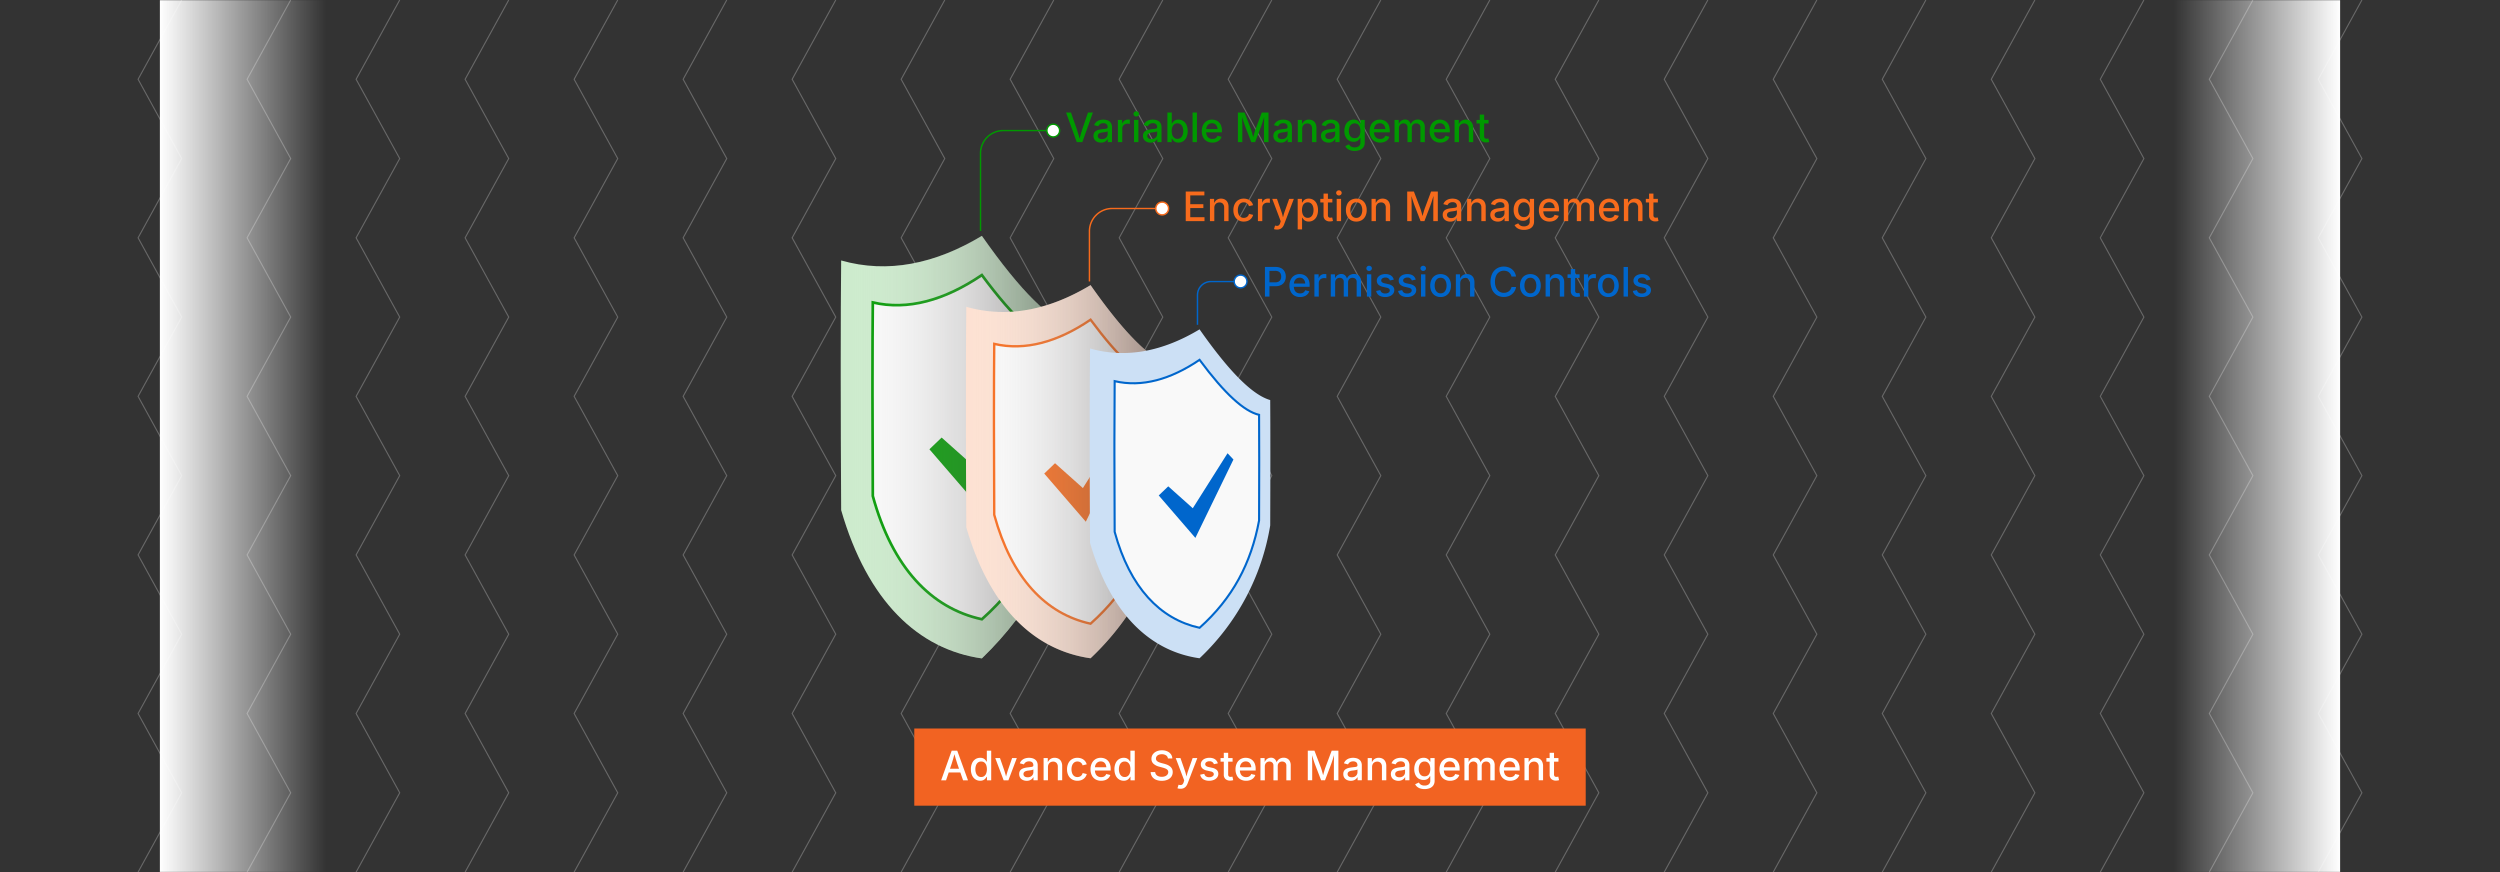 <svg xmlns="http://www.w3.org/2000/svg" xmlns:xlink="http://www.w3.org/1999/xlink" viewBox="0 0 860 300"><rect x="0" y="0" width="860" height="300" fill="#333333" stroke="none"/><defs><linearGradient id="linear-gradient" x1="55" y1="150" x2="112.431" y2="150" gradientUnits="userSpaceOnUse"><stop offset="0" stop-color="#fff"/><stop offset="0.996" stop-color="#fff" stop-opacity="0"/></linearGradient><linearGradient id="linear-gradient-2" x1="1039.043" y1="-349.812" x2="1096.474" y2="-349.812" gradientTransform="translate(-291.474 499.812)" xlink:href="#linear-gradient"/><linearGradient id="linear-gradient-3" x1="289.206" y1="153.772" x2="369.045" y2="153.772" gradientUnits="userSpaceOnUse"><stop offset="0" stop-color="#fff" stop-opacity="0"/><stop offset="1" stop-color="#231f20"/></linearGradient><linearGradient id="linear-gradient-4" x1="332.271" y1="162.263" x2="402.782" y2="162.263" xlink:href="#linear-gradient-3"/></defs><g style="isolation:isolate"><g id="Layer_1" data-name="Layer 1"><g opacity="0.35"><polyline points="62.5 0 47.5 27.271 62.5 54.543 47.5 81.809 62.5 109.078 47.5 136.348 62.5 163.622 47.5 190.895 62.5 218.169 47.5 245.443 62.5 272.722 47.5 300" fill="none" stroke="#ccc" stroke-miterlimit="10" stroke-width="0.375"/><polyline points="100 0 85 27.271 100 54.543 85 81.809 100 109.078 85 136.348 100 163.622 85 190.895 100 218.169 85 245.443 100 272.722 85 300" fill="none" stroke="#ccc" stroke-miterlimit="10" stroke-width="0.375"/><polyline points="137.5 0 122.5 27.271 137.5 54.543 122.5 81.809 137.5 109.078 122.5 136.348 137.5 163.622 122.5 190.895 137.5 218.169 122.5 245.443 137.5 272.722 122.5 300" fill="none" stroke="#ccc" stroke-miterlimit="10" stroke-width="0.375"/><polyline points="175 0 160 27.271 175 54.543 160 81.809 175 109.078 160 136.348 175 163.622 160 190.895 175 218.169 160 245.443 175 272.722 160 300" fill="none" stroke="#ccc" stroke-miterlimit="10" stroke-width="0.375"/><polyline points="212.5 0 197.5 27.271 212.5 54.543 197.5 81.809 212.5 109.078 197.5 136.348 212.5 163.622 197.5 190.895 212.5 218.169 197.5 245.443 212.5 272.722 197.5 300" fill="none" stroke="#ccc" stroke-miterlimit="10" stroke-width="0.375"/><polyline points="250 0 235 27.271 250 54.543 235 81.809 250 109.078 235 136.348 250 163.622 235 190.895 250 218.169 235 245.443 250 272.722 235 300" fill="none" stroke="#ccc" stroke-miterlimit="10" stroke-width="0.375"/><polyline points="287.5 0 272.5 27.271 287.5 54.543 272.5 81.809 287.5 109.078 272.5 136.348 287.5 163.622 272.5 190.895 287.5 218.169 272.5 245.443 287.5 272.722 272.5 300" fill="none" stroke="#ccc" stroke-miterlimit="10" stroke-width="0.375"/><polyline points="325 0 310 27.271 325 54.543 310 81.809 325 109.078 310 136.348 325 163.622 310 190.895 325 218.169 310 245.443 325 272.722 310 300" fill="none" stroke="#ccc" stroke-miterlimit="10" stroke-width="0.375"/><polyline points="362.5 0 347.5 27.271 362.5 54.543 347.5 81.809 362.5 109.078 347.5 136.348 362.5 163.622 347.5 190.895 362.5 218.169 347.5 245.443 362.5 272.722 347.5 300" fill="none" stroke="#ccc" stroke-miterlimit="10" stroke-width="0.375"/><polyline points="400 0 385 27.271 400 54.543 385 81.809 400 109.078 385 136.348 400 163.622 385 190.895 400 218.169 385 245.443 400 272.722 385 300" fill="none" stroke="#ccc" stroke-miterlimit="10" stroke-width="0.375"/><polyline points="437.5 0 422.5 27.271 437.5 54.543 422.5 81.809 437.5 109.078 422.5 136.348 437.5 163.622 422.5 190.895 437.5 218.169 422.5 245.443 437.5 272.722 422.5 300" fill="none" stroke="#ccc" stroke-miterlimit="10" stroke-width="0.375"/><polyline points="475 0 460 27.271 475 54.543 460 81.809 475 109.078 460 136.348 475 163.622 460 190.895 475 218.169 460 245.443 475 272.722 460 300" fill="none" stroke="#ccc" stroke-miterlimit="10" stroke-width="0.375"/><polyline points="512.5 0 497.5 27.271 512.5 54.543 497.5 81.809 512.5 109.078 497.5 136.348 512.5 163.622 497.5 190.895 512.5 218.169 497.5 245.443 512.5 272.722 497.5 300" fill="none" stroke="#ccc" stroke-miterlimit="10" stroke-width="0.375"/><polyline points="550 0 535 27.271 550 54.543 535 81.809 550 109.078 535 136.348 550 163.622 535 190.895 550 218.169 535 245.443 550 272.722 535 300" fill="none" stroke="#ccc" stroke-miterlimit="10" stroke-width="0.375"/><polyline points="587.5 0 572.5 27.271 587.5 54.543 572.5 81.809 587.5 109.078 572.5 136.348 587.5 163.622 572.5 190.895 587.5 218.169 572.5 245.443 587.5 272.722 572.5 300" fill="none" stroke="#ccc" stroke-miterlimit="10" stroke-width="0.375"/><polyline points="625 0 610 27.271 625 54.543 610 81.809 625 109.078 610 136.348 625 163.622 610 190.895 625 218.169 610 245.443 625 272.722 610 300" fill="none" stroke="#ccc" stroke-miterlimit="10" stroke-width="0.375"/><polyline points="662.5 0 647.5 27.271 662.5 54.543 647.5 81.809 662.5 109.078 647.5 136.348 662.5 163.622 647.5 190.895 662.5 218.169 647.5 245.443 662.5 272.722 647.5 300" fill="none" stroke="#ccc" stroke-miterlimit="10" stroke-width="0.375"/><polyline points="700 0 685 27.271 700 54.543 685 81.809 700 109.078 685 136.348 700 163.622 685 190.895 700 218.169 685 245.443 700 272.722 685 300" fill="none" stroke="#ccc" stroke-miterlimit="10" stroke-width="0.375"/><polyline points="737.5 0 722.5 27.271 737.5 54.543 722.5 81.809 737.5 109.078 722.5 136.348 737.5 163.622 722.5 190.895 737.5 218.169 722.5 245.443 737.5 272.722 722.5 300" fill="none" stroke="#ccc" stroke-miterlimit="10" stroke-width="0.375"/><polyline points="775 0 760 27.271 775 54.543 760 81.809 775 109.078 760 136.348 775 163.622 760 190.895 775 218.169 760 245.443 775 272.722 760 300" fill="none" stroke="#ccc" stroke-miterlimit="10" stroke-width="0.375"/><polyline points="812.5 0 797.5 27.271 812.5 54.543 797.5 81.809 812.5 109.078 797.5 136.348 812.5 163.622 797.5 190.895 812.5 218.169 797.5 245.443 812.5 272.722 797.5 300" fill="none" stroke="#ccc" stroke-miterlimit="10" stroke-width="0.375"/></g><rect x="55" y="0.07" width="57.431" height="299.859" fill="url(#linear-gradient)"/><rect x="747.569" y="0.07" width="57.431" height="299.859" transform="translate(1552.569 300) rotate(180)" fill="url(#linear-gradient-2)"/><rect x="55" width="750" height="300" fill="none"/><path d="M435.138,102.02V91.835h3.65a3.995,3.995,0,0,1,1.962.438,2.857,2.857,0,0,1,1.176,1.183,3.849,3.849,0,0,1-.003,3.381,2.856,2.856,0,0,1-1.18,1.183,4.035,4.035,0,0,1-1.969.433h-2.495V97.133h2.345a2.474,2.474,0,0,0,1.217-.26,1.583,1.583,0,0,0,.681-.711,2.529,2.529,0,0,0,0-2.04,1.554,1.554,0,0,0-.684-.701,2.589,2.589,0,0,0-1.228-.253h-1.914v8.852Z" fill="#06c"/><path d="M447.224,102.178a3.751,3.751,0,0,1-1.948-.485,3.224,3.224,0,0,1-1.261-1.367,4.579,4.579,0,0,1-.441-2.071,4.69,4.69,0,0,1,.435-2.071,3.335,3.335,0,0,1,1.227-1.397,3.401,3.401,0,0,1,1.859-.503,3.763,3.763,0,0,1,1.265.216,3.075,3.075,0,0,1,1.094.673,3.197,3.197,0,0,1,.77,1.187,4.89,4.89,0,0,1,.283,1.767v.533h-6.091V97.536h5.318l-.704.369a3.255,3.255,0,0,0-.219-1.24,1.85,1.85,0,0,0-.645-.838,1.818,1.818,0,0,0-1.07-.301,1.883,1.883,0,0,0-1.087.308,1.981,1.981,0,0,0-.686.81,2.548,2.548,0,0,0-.236,1.097v.766a2.959,2.959,0,0,0,.27,1.33,1.874,1.874,0,0,0,.755.82,2.24,2.24,0,0,0,1.128.276,2.32,2.32,0,0,0,.766-.119,1.604,1.604,0,0,0,.592-.362,1.57,1.57,0,0,0,.379-.599l1.415.335a2.605,2.605,0,0,1-.618,1.039,2.961,2.961,0,0,1-1.08.701A4.056,4.056,0,0,1,447.224,102.178Z" fill="#06c"/><path d="M452.152,102.02V94.378h1.456v1.23h.082a1.879,1.879,0,0,1,.738-.984,2.095,2.095,0,0,1,1.196-.355c.096,0,.205.004.328.011a2.897,2.897,0,0,1,.308.03v1.435a1.975,1.975,0,0,0-.314-.055,4.181,4.181,0,0,0-.472-.027,1.992,1.992,0,0,0-.936.219,1.626,1.626,0,0,0-.649.606,1.7,1.7,0,0,0-.233.892v4.642Z" fill="#06c"/><path d="M457.785,102.02V94.378h1.429l.041,1.77h-.116a2.71,2.71,0,0,1,.506-1.066,2.228,2.228,0,0,1,.8-.625,2.279,2.279,0,0,1,.957-.209,1.811,1.811,0,0,1,1.347.517,2.708,2.708,0,0,1,.69,1.438h-.191a2.549,2.549,0,0,1,.519-1.066,2.401,2.401,0,0,1,.893-.663,2.789,2.789,0,0,1,1.117-.226,2.573,2.573,0,0,1,1.228.294,2.142,2.142,0,0,1,.871.875,2.96,2.96,0,0,1,.321,1.449v5.154h-1.504V97.017a1.339,1.339,0,0,0-.427-1.107,1.568,1.568,0,0,0-1.009-.342,1.599,1.599,0,0,0-.813.198,1.349,1.349,0,0,0-.526.551,1.718,1.718,0,0,0-.185.81v4.894H462.249v-5.1a1.287,1.287,0,0,0-.393-.984,1.405,1.405,0,0,0-1.002-.369,1.601,1.601,0,0,0-.775.195,1.449,1.449,0,0,0-.574.574,1.863,1.863,0,0,0-.216.933v4.751Z" fill="#06c"/><path d="M470.978,93.209a.934.934,0,0,1-.666-.263.856.856,0,0,1,0-1.262.94.94,0,0,1,.666-.26.952.952,0,0,1,.67.26.833.833,0,0,1,.28.636.823.823,0,0,1-.28.629A.948.948,0,0,1,470.978,93.209Zm-.759,8.812V94.378h1.504v7.643Z" fill="#06c"/><path d="M476.488,102.178a4.21,4.21,0,0,1-1.473-.239,2.578,2.578,0,0,1-1.06-.707,2.419,2.419,0,0,1-.551-1.145l1.415-.294a1.46,1.46,0,0,0,.588.882,1.934,1.934,0,0,0,1.094.287,1.97,1.97,0,0,0,1.155-.304.88.88,0,0,0,.431-.729.789.789,0,0,0-.263-.608,1.742,1.742,0,0,0-.811-.355l-1.285-.294a3.148,3.148,0,0,1-1.586-.766,1.839,1.839,0,0,1-.52-1.347,1.948,1.948,0,0,1,.383-1.196,2.499,2.499,0,0,1,1.046-.796,3.863,3.863,0,0,1,1.531-.284,3.755,3.755,0,0,1,1.415.239,2.427,2.427,0,0,1,.954.67,2.594,2.594,0,0,1,.522.998l-1.347.294a1.649,1.649,0,0,0-.499-.707,1.543,1.543,0,0,0-1.032-.305,1.826,1.826,0,0,0-1.039.28.834.834,0,0,0-.417.711.774.774,0,0,0,.277.619,2.162,2.162,0,0,0,.905.379l1.23.274a3.174,3.174,0,0,1,1.572.752,1.777,1.777,0,0,1,.513,1.312,2.012,2.012,0,0,1-.399,1.234,2.653,2.653,0,0,1-1.107.841A4.144,4.144,0,0,1,476.488,102.178Z" fill="#06c"/><path d="M484.028,102.178a4.209,4.209,0,0,1-1.473-.239,2.578,2.578,0,0,1-1.06-.707,2.419,2.419,0,0,1-.551-1.145l1.415-.294a1.459,1.459,0,0,0,.588.882,1.935,1.935,0,0,0,1.094.287,1.97,1.97,0,0,0,1.155-.304.88.88,0,0,0,.431-.729.789.789,0,0,0-.263-.608,1.741,1.741,0,0,0-.81-.355l-1.285-.294a3.148,3.148,0,0,1-1.586-.766,1.839,1.839,0,0,1-.519-1.347,1.948,1.948,0,0,1,.383-1.196,2.498,2.498,0,0,1,1.046-.796,3.863,3.863,0,0,1,1.531-.284,3.755,3.755,0,0,1,1.415.239,2.428,2.428,0,0,1,.954.67,2.595,2.595,0,0,1,.522.998l-1.347.294a1.649,1.649,0,0,0-.499-.707,1.542,1.542,0,0,0-1.032-.305,1.826,1.826,0,0,0-1.039.28.835.835,0,0,0-.417.711.774.774,0,0,0,.277.619,2.161,2.161,0,0,0,.905.379l1.23.274a3.174,3.174,0,0,1,1.572.752,1.777,1.777,0,0,1,.513,1.312,2.012,2.012,0,0,1-.399,1.234,2.653,2.653,0,0,1-1.107.841A4.145,4.145,0,0,1,484.028,102.178Z" fill="#06c"/><path d="M489.586,93.209a.934.934,0,0,1-.666-.263.856.856,0,0,1,0-1.262.94.94,0,0,1,.666-.26.952.952,0,0,1,.67.26.833.833,0,0,1,.28.636.823.823,0,0,1-.28.629A.948.948,0,0,1,489.586,93.209Zm-.759,8.812V94.378h1.504v7.643Z" fill="#06c"/><path d="M495.567,102.178a3.518,3.518,0,0,1-1.876-.492,3.318,3.318,0,0,1-1.248-1.381,4.561,4.561,0,0,1-.444-2.064,4.616,4.616,0,0,1,.444-2.081,3.318,3.318,0,0,1,1.248-1.385,3.836,3.836,0,0,1,3.76,0,3.316,3.316,0,0,1,1.247,1.385,4.602,4.602,0,0,1,.444,2.081,4.548,4.548,0,0,1-.444,2.064,3.317,3.317,0,0,1-1.247,1.381A3.534,3.534,0,0,1,495.567,102.178Zm0-1.272a1.785,1.785,0,0,0,1.152-.365,2.184,2.184,0,0,0,.677-.971,3.849,3.849,0,0,0,.222-1.33,3.921,3.921,0,0,0-.222-1.343,2.174,2.174,0,0,0-.677-.978,1.78,1.78,0,0,0-1.152-.366,1.754,1.754,0,0,0-1.142.366,2.179,2.179,0,0,0-.673.974A3.896,3.896,0,0,0,493.53,98.24a3.825,3.825,0,0,0,.223,1.33,2.185,2.185,0,0,0,.673.971A1.758,1.758,0,0,0,495.567,100.906Z" fill="#06c"/><path d="M502.315,97.495v4.525h-1.504V94.378h1.436l.014,1.873h-.157a2.928,2.928,0,0,1,.971-1.497,2.51,2.51,0,0,1,1.538-.472,2.718,2.718,0,0,1,1.36.328,2.262,2.262,0,0,1,.909.968,3.457,3.457,0,0,1,.328,1.589v4.854h-1.504V97.352a1.831,1.831,0,0,0-.431-1.292,1.533,1.533,0,0,0-1.183-.465,1.851,1.851,0,0,0-.909.223,1.593,1.593,0,0,0-.636.645A2.13,2.13,0,0,0,502.315,97.495Z" fill="#06c"/><path d="M517.312,102.157a4.486,4.486,0,0,1-2.358-.625,4.325,4.325,0,0,1-1.634-1.798,6.902,6.902,0,0,1,0-5.606,4.348,4.348,0,0,1,1.634-1.802,4.471,4.471,0,0,1,2.358-.629,4.842,4.842,0,0,1,1.515.233,4.041,4.041,0,0,1,1.265.677,3.792,3.792,0,0,1,.923,1.08A4.212,4.212,0,0,1,521.51,95.13h-1.565a2.408,2.408,0,0,0-.338-.857,2.454,2.454,0,0,0-.592-.633,2.516,2.516,0,0,0-.779-.39,3.155,3.155,0,0,0-.909-.13,2.861,2.861,0,0,0-1.568.441,2.964,2.964,0,0,0-1.091,1.292,4.917,4.917,0,0,0-.397,2.081,4.845,4.845,0,0,0,.403,2.082,2.98,2.98,0,0,0,1.094,1.285,2.873,2.873,0,0,0,1.559.434,3.026,3.026,0,0,0,.906-.133,2.673,2.673,0,0,0,.779-.39,2.357,2.357,0,0,0,.595-.633,2.438,2.438,0,0,0,.338-.855h1.572a3.979,3.979,0,0,1-2.648,3.183A4.7,4.7,0,0,1,517.312,102.157Z" fill="#06c"/><path d="M526.445,102.178a3.518,3.518,0,0,1-1.876-.492,3.319,3.319,0,0,1-1.248-1.381,4.561,4.561,0,0,1-.444-2.064,4.616,4.616,0,0,1,.444-2.081,3.318,3.318,0,0,1,1.248-1.385,3.836,3.836,0,0,1,3.76,0,3.316,3.316,0,0,1,1.247,1.385,4.604,4.604,0,0,1,.444,2.081,4.549,4.549,0,0,1-.444,2.064,3.316,3.316,0,0,1-1.247,1.381A3.533,3.533,0,0,1,526.445,102.178Zm0-1.272a1.785,1.785,0,0,0,1.152-.365,2.184,2.184,0,0,0,.677-.971,3.846,3.846,0,0,0,.222-1.33,3.919,3.919,0,0,0-.222-1.343,2.174,2.174,0,0,0-.677-.978,1.781,1.781,0,0,0-1.152-.366,1.754,1.754,0,0,0-1.142.366,2.178,2.178,0,0,0-.673.974,3.894,3.894,0,0,0-.223,1.347,3.823,3.823,0,0,0,.223,1.33,2.184,2.184,0,0,0,.673.971A1.758,1.758,0,0,0,526.445,100.906Z" fill="#06c"/><path d="M533.192,97.495v4.525h-1.504V94.378h1.435l.014,1.873h-.157a2.926,2.926,0,0,1,.971-1.497,2.509,2.509,0,0,1,1.538-.472,2.721,2.721,0,0,1,1.36.328,2.262,2.262,0,0,1,.909.968,3.457,3.457,0,0,1,.328,1.589v4.854H536.583V97.352a1.83,1.83,0,0,0-.431-1.292,1.534,1.534,0,0,0-1.183-.465,1.849,1.849,0,0,0-.909.223,1.594,1.594,0,0,0-.636.645A2.119,2.119,0,0,0,533.192,97.495Z" fill="#06c"/><path d="M543.378,94.378v1.224h-4.143V94.378ZM540.35,92.56h1.504v7.396a.988.988,0,0,0,.194.674.829.829,0,0,0,.64.215,2.247,2.247,0,0,0,.308-.027c.128-.018.237-.036.328-.055l.267,1.203a2.731,2.731,0,0,1-.513.12,4.055,4.055,0,0,1-.54.037,2.274,2.274,0,0,1-1.613-.536,1.964,1.964,0,0,1-.574-1.508Z" fill="#06c"/><path d="M544.875,102.02V94.378h1.456v1.23h.082a1.879,1.879,0,0,1,.738-.984,2.093,2.093,0,0,1,1.196-.355c.096,0,.205.004.328.011a2.9,2.9,0,0,1,.308.03v1.435a1.98,1.98,0,0,0-.315-.055,4.207,4.207,0,0,0-.472-.027,1.99,1.99,0,0,0-.937.219,1.621,1.621,0,0,0-.649.606,1.691,1.691,0,0,0-.232.892v4.642Z" fill="#06c"/><path d="M553.27,102.178a3.521,3.521,0,0,1-1.877-.492,3.316,3.316,0,0,1-1.247-1.381,4.561,4.561,0,0,1-.444-2.064,4.616,4.616,0,0,1,.444-2.081,3.316,3.316,0,0,1,1.247-1.385,3.836,3.836,0,0,1,3.76,0A3.311,3.311,0,0,1,556.4,96.159a4.616,4.616,0,0,1,.444,2.081,4.561,4.561,0,0,1-.444,2.064,3.312,3.312,0,0,1-1.248,1.381A3.53,3.53,0,0,1,553.27,102.178Zm0-1.272a1.785,1.785,0,0,0,1.152-.365,2.175,2.175,0,0,0,.676-.971,3.825,3.825,0,0,0,.223-1.33,3.898,3.898,0,0,0-.223-1.343,2.165,2.165,0,0,0-.676-.978,1.78,1.78,0,0,0-1.152-.366,1.754,1.754,0,0,0-1.142.366,2.178,2.178,0,0,0-.673.974,3.894,3.894,0,0,0-.223,1.347,3.823,3.823,0,0,0,.223,1.33,2.184,2.184,0,0,0,.673.971A1.758,1.758,0,0,0,553.27,100.906Z" fill="#06c"/><path d="M560.017,91.835v10.185h-1.504V91.835Z" fill="#06c"/><path d="M564.781,102.178a4.215,4.215,0,0,1-1.474-.239,2.581,2.581,0,0,1-1.059-.707,2.411,2.411,0,0,1-.551-1.145l1.415-.294a1.456,1.456,0,0,0,.588.882,1.932,1.932,0,0,0,1.094.287,1.97,1.97,0,0,0,1.155-.304.88.88,0,0,0,.431-.729.789.789,0,0,0-.263-.608,1.747,1.747,0,0,0-.811-.355l-1.285-.294a3.148,3.148,0,0,1-1.586-.766,1.835,1.835,0,0,1-.519-1.347,1.948,1.948,0,0,1,.383-1.196,2.486,2.486,0,0,1,1.046-.796,3.86,3.86,0,0,1,1.531-.284,3.755,3.755,0,0,1,1.415.239,2.423,2.423,0,0,1,.953.67,2.583,2.583,0,0,1,.523.998l-1.347.294a1.649,1.649,0,0,0-.499-.707,1.545,1.545,0,0,0-1.032-.305,1.824,1.824,0,0,0-1.039.28.832.832,0,0,0-.417.711.771.771,0,0,0,.277.619,2.155,2.155,0,0,0,.905.379l1.23.274a3.178,3.178,0,0,1,1.572.752,1.777,1.777,0,0,1,.513,1.312,2.007,2.007,0,0,1-.4,1.234,2.64,2.64,0,0,1-1.107.841A4.14,4.14,0,0,1,564.781,102.178Z" fill="#06c"/><path d="M407.893,76.064V65.878h6.412v1.34h-4.854v3.035h4.505v1.333h-4.505v3.138h4.894v1.34Z" fill="#f76b1c"/><path d="M417.723,71.538v4.525h-1.504V68.421h1.436l.014,1.873h-.157a2.924,2.924,0,0,1,.971-1.497,2.509,2.509,0,0,1,1.538-.472,2.72,2.72,0,0,1,1.36.328,2.265,2.265,0,0,1,.909.968,3.454,3.454,0,0,1,.328,1.589v4.854h-1.504v-4.669a1.829,1.829,0,0,0-.431-1.292,1.534,1.534,0,0,0-1.183-.465,1.859,1.859,0,0,0-.909.222,1.59,1.59,0,0,0-.636.646A2.124,2.124,0,0,0,417.723,71.538Z" fill="#f76b1c"/><path d="M427.854,76.221a3.514,3.514,0,0,1-1.88-.492,3.333,3.333,0,0,1-1.244-1.381,4.557,4.557,0,0,1-.444-2.064,4.616,4.616,0,0,1,.444-2.082,3.329,3.329,0,0,1,1.244-1.384,3.514,3.514,0,0,1,1.88-.492,3.944,3.944,0,0,1,1.114.153,3.29,3.29,0,0,1,.94.445,2.756,2.756,0,0,1,.711.711,3.046,3.046,0,0,1,.434.946l-1.428.342a1.786,1.786,0,0,0-.232-.536,1.759,1.759,0,0,0-.379-.421,1.626,1.626,0,0,0-.513-.273,2.042,2.042,0,0,0-.639-.096,1.767,1.767,0,0,0-1.145.366,2.169,2.169,0,0,0-.677.974,3.903,3.903,0,0,0-.222,1.347,3.844,3.844,0,0,0,.222,1.336,2.146,2.146,0,0,0,.677.968,1.781,1.781,0,0,0,1.145.362,2.014,2.014,0,0,0,.649-.1,1.764,1.764,0,0,0,.526-.279,1.656,1.656,0,0,0,.39-.438,1.838,1.838,0,0,0,.226-.564l1.421.342a2.974,2.974,0,0,1-.43.967,2.937,2.937,0,0,1-.714.729,3.152,3.152,0,0,1-.947.458A3.935,3.935,0,0,1,427.854,76.221Z" fill="#f76b1c"/><path d="M432.721,76.064V68.421h1.456v1.23h.082a1.879,1.879,0,0,1,.738-.984,2.087,2.087,0,0,1,1.196-.355c.096,0,.205.003.328.011a2.682,2.682,0,0,1,.308.03v1.436a1.867,1.867,0,0,0-.315-.055,3.937,3.937,0,0,0-.472-.027,1.992,1.992,0,0,0-.937.219,1.625,1.625,0,0,0-.649.605,1.703,1.703,0,0,0-.232.893v4.642Z" fill="#f76b1c"/><path d="M438.251,78.811l.369-1.224.171.041a1.742,1.742,0,0,0,.701.055.918.918,0,0,0,.54-.291,1.736,1.736,0,0,0,.365-.734l.164-.56-2.905-7.677h1.627l1.511,4.341a14.118,14.118,0,0,1,.421,1.442q.167.718.365,1.429h-.465q.199-.712.38-1.432.18-.722.434-1.44l1.538-4.341H445.08l-3.322,8.702a3.577,3.577,0,0,1-.57,1.025,2.204,2.204,0,0,1-.804.619,2.623,2.623,0,0,1-1.08.208,3.47,3.47,0,0,1-.636-.052A1.891,1.891,0,0,1,438.251,78.811Z" fill="#f76b1c"/><path d="M446.406,78.921v-10.5h1.463V69.665h.123a5.019,5.019,0,0,1,.38-.554,2.118,2.118,0,0,1,.677-.551,2.424,2.424,0,0,1,1.151-.235,2.961,2.961,0,0,1,1.638.465,3.154,3.154,0,0,1,1.138,1.347,4.937,4.937,0,0,1,.417,2.126,5.002,5.002,0,0,1-.41,2.116,3.179,3.179,0,0,1-1.131,1.359,2.93,2.93,0,0,1-1.651.476,2.399,2.399,0,0,1-1.131-.235,2.192,2.192,0,0,1-.69-.551,4.221,4.221,0,0,1-.387-.56h-.082v4.054Zm3.459-3.985a1.709,1.709,0,0,0,1.101-.355,2.137,2.137,0,0,0,.667-.964,3.978,3.978,0,0,0,.222-1.367,3.878,3.878,0,0,0-.222-1.351,2.113,2.113,0,0,0-.663-.946,1.726,1.726,0,0,0-1.105-.349,1.765,1.765,0,0,0-1.087.332,2.013,2.013,0,0,0-.67.922,4.387,4.387,0,0,0,.004,2.789,2.095,2.095,0,0,0,.673.947A1.716,1.716,0,0,0,449.865,74.936Z" fill="#f76b1c"/><path d="M458.328,68.421v1.224h-4.143V68.421ZM455.3,66.603h1.504V73.999a.978.978,0,0,0,.195.673.822.822,0,0,0,.639.216,2.221,2.221,0,0,0,.308-.027c.128-.019.237-.036.328-.055l.267,1.203a2.731,2.731,0,0,1-.513.12,4.061,4.061,0,0,1-.54.037,2.27,2.27,0,0,1-1.613-.537,1.96,1.96,0,0,1-.574-1.507Z" fill="#f76b1c"/><path d="M460.584,67.252a.93.93,0,0,1-.666-.264.855.855,0,0,1,0-1.261.94.94,0,0,1,.666-.26.952.952,0,0,1,.67.26.853.853,0,0,1,0,1.265A.948.948,0,0,1,460.584,67.252Zm-.759,8.812V68.421h1.504v7.643Z" fill="#f76b1c"/><path d="M466.565,76.221a3.518,3.518,0,0,1-1.876-.492,3.325,3.325,0,0,1-1.248-1.381,4.564,4.564,0,0,1-.444-2.064,4.623,4.623,0,0,1,.444-2.082,3.321,3.321,0,0,1,1.248-1.384,3.836,3.836,0,0,1,3.76,0,3.318,3.318,0,0,1,1.247,1.384,4.609,4.609,0,0,1,.444,2.082,4.551,4.551,0,0,1-.444,2.064,3.322,3.322,0,0,1-1.247,1.381A3.534,3.534,0,0,1,466.565,76.221Zm0-1.272a1.786,1.786,0,0,0,1.152-.365,2.19,2.19,0,0,0,.677-.971,3.854,3.854,0,0,0,.222-1.33,3.925,3.925,0,0,0-.222-1.344,2.176,2.176,0,0,0-.677-.977,1.78,1.78,0,0,0-1.152-.366,1.754,1.754,0,0,0-1.142.366,2.177,2.177,0,0,0-.673.974,3.891,3.891,0,0,0-.223,1.347,3.831,3.831,0,0,0,.223,1.33,2.19,2.19,0,0,0,.673.971A1.759,1.759,0,0,0,466.565,74.949Z" fill="#f76b1c"/><path d="M473.312,71.538v4.525h-1.504V68.421h1.435l.014,1.873h-.157a2.927,2.927,0,0,1,.971-1.497,2.509,2.509,0,0,1,1.538-.472,2.719,2.719,0,0,1,1.36.328,2.262,2.262,0,0,1,.909.968,3.453,3.453,0,0,1,.328,1.589v4.854h-1.504v-4.669a1.829,1.829,0,0,0-.431-1.292,1.533,1.533,0,0,0-1.183-.465,1.861,1.861,0,0,0-.909.222,1.596,1.596,0,0,0-.636.646A2.13,2.13,0,0,0,473.312,71.538Z" fill="#f76b1c"/><path d="M484.079,76.064V65.878h2.297l2.222,5.845c.064.174.136.393.216.656s.163.551.249.861.169.615.246.916.146.572.205.814h-.328q.089-.341.205-.79.117-.447.246-.912c.087-.311.171-.602.253-.875s.155-.496.219-.67l2.188-5.845h2.31V76.064h-1.552V70.581c0-.21.003-.46.007-.752s.011-.601.018-.927.014-.654.021-.987.013-.651.017-.957h.116q-.136.499-.297,1.028t-.314,1.022c-.102.328-.201.628-.294.899s-.172.495-.236.673l-2.085,5.482h-1.333l-2.112-5.482c-.068-.173-.146-.394-.235-.659q-.133-.401-.291-.889-.157-.489-.321-1.02t-.328-1.056h.137q.015.417.024.905c.007.326.014.656.02.988s.014.648.021.947.01.559.01.782v5.482Z" fill="#f76b1c"/><path d="M498.879,76.234a3.117,3.117,0,0,1-1.312-.27,2.18,2.18,0,0,1-.93-.79,2.268,2.268,0,0,1-.342-1.272,2.047,2.047,0,0,1,.25-1.066,1.845,1.845,0,0,1,.677-.663,3.488,3.488,0,0,1,.95-.369,9.185,9.185,0,0,1,1.062-.185c.451-.055.818-.099,1.101-.134a1.663,1.663,0,0,0,.626-.17.417.417,0,0,0,.201-.387v-.041a1.467,1.467,0,0,0-.164-.725,1.11,1.11,0,0,0-.488-.455,1.829,1.829,0,0,0-.811-.16,2.153,2.153,0,0,0-.857.154,1.655,1.655,0,0,0-.581.393,1.733,1.733,0,0,0-.332.499l-1.415-.369a2.667,2.667,0,0,1,.745-1.101,3.076,3.076,0,0,1,1.114-.608,4.432,4.432,0,0,1,1.299-.191,4.749,4.749,0,0,1,.984.109,2.982,2.982,0,0,1,.978.397,2.157,2.157,0,0,1,.745.807,2.789,2.789,0,0,1,.287,1.353v5.072H501.21V75.018h-.075a2.172,2.172,0,0,1-.444.574,2.296,2.296,0,0,1-.741.461A2.844,2.844,0,0,1,498.879,76.234Zm.335-1.21a2.156,2.156,0,0,0,1.053-.239,1.698,1.698,0,0,0,.67-.636,1.632,1.632,0,0,0,.232-.841v-.978a.749.749,0,0,1-.31.147,5.107,5.107,0,0,1-.523.115c-.195.035-.385.062-.567.086s-.332.041-.451.055a3.566,3.566,0,0,0-.775.184,1.342,1.342,0,0,0-.56.369.931.931,0,0,0-.209.636.968.968,0,0,0,.189.608,1.132,1.132,0,0,0,.509.369A2.08,2.08,0,0,0,499.214,75.024Z" fill="#f76b1c"/><path d="M506.193,71.538v4.525H504.69V68.421h1.435l.014,1.873h-.157a2.928,2.928,0,0,1,.971-1.497,2.509,2.509,0,0,1,1.538-.472,2.719,2.719,0,0,1,1.36.328,2.263,2.263,0,0,1,.909.968,3.454,3.454,0,0,1,.328,1.589v4.854H509.584v-4.669a1.829,1.829,0,0,0-.431-1.292,1.533,1.533,0,0,0-1.183-.465,1.862,1.862,0,0,0-.909.222,1.596,1.596,0,0,0-.636.646A2.13,2.13,0,0,0,506.193,71.538Z" fill="#f76b1c"/><path d="M515.251,76.234a3.117,3.117,0,0,1-1.312-.27,2.18,2.18,0,0,1-.93-.79,2.267,2.267,0,0,1-.342-1.272,2.047,2.047,0,0,1,.25-1.066,1.845,1.845,0,0,1,.677-.663,3.487,3.487,0,0,1,.95-.369,9.192,9.192,0,0,1,1.062-.185c.451-.055.818-.099,1.101-.134a1.664,1.664,0,0,0,.626-.17.417.417,0,0,0,.201-.387v-.041a1.467,1.467,0,0,0-.164-.725,1.11,1.11,0,0,0-.488-.455,1.829,1.829,0,0,0-.81-.16,2.152,2.152,0,0,0-.857.154,1.655,1.655,0,0,0-.581.393,1.731,1.731,0,0,0-.332.499l-1.415-.369a2.668,2.668,0,0,1,.745-1.101,3.076,3.076,0,0,1,1.114-.608,4.431,4.431,0,0,1,1.299-.191,4.749,4.749,0,0,1,.984.109,2.994,2.994,0,0,1,.979.397,2.163,2.163,0,0,1,.744.807,2.789,2.789,0,0,1,.287,1.353v5.072H517.582V75.018h-.075a2.171,2.171,0,0,1-.444.574,2.297,2.297,0,0,1-.741.461A2.844,2.844,0,0,1,515.251,76.234Zm.335-1.21a2.156,2.156,0,0,0,1.053-.239,1.698,1.698,0,0,0,.67-.636,1.632,1.632,0,0,0,.232-.841v-.978a.749.749,0,0,1-.31.147,5.11,5.11,0,0,1-.523.115c-.195.035-.385.062-.567.086s-.332.041-.451.055a3.564,3.564,0,0,0-.775.184,1.342,1.342,0,0,0-.561.369.931.931,0,0,0-.209.636.968.968,0,0,0,.188.608,1.133,1.133,0,0,0,.509.369A2.081,2.081,0,0,0,515.586,75.024Z" fill="#f76b1c"/><path d="M524.254,79.085a4.671,4.671,0,0,1-1.531-.226,3.12,3.12,0,0,1-1.069-.602,2.636,2.636,0,0,1-.64-.834l1.258-.595a2.99,2.99,0,0,0,.366.462,1.879,1.879,0,0,0,.618.413,2.495,2.495,0,0,0,.998.171,2.28,2.28,0,0,0,1.419-.414,1.524,1.524,0,0,0,.543-1.295v-1.49h-.13a3.433,3.433,0,0,1-.38.547,2.046,2.046,0,0,1-.676.51,2.572,2.572,0,0,1-1.132.215,3.142,3.142,0,0,1-1.624-.424,2.974,2.974,0,0,1-1.145-1.258,4.501,4.501,0,0,1-.424-2.051,4.778,4.778,0,0,1,.42-2.088,3.181,3.181,0,0,1,1.148-1.337,2.998,2.998,0,0,1,1.645-.465,2.442,2.442,0,0,1,1.145.232,2.129,2.129,0,0,1,.691.55,4.27,4.27,0,0,1,.379.558h.109V68.421h1.47v7.752a2.809,2.809,0,0,1-.454,1.651,2.67,2.67,0,0,1-1.238.953A4.794,4.794,0,0,1,524.254,79.085Zm-.007-4.389a1.889,1.889,0,0,0,1.084-.298,1.813,1.813,0,0,0,.666-.861,3.605,3.605,0,0,0,.226-1.343,3.73,3.73,0,0,0-.226-1.353,2.009,2.009,0,0,0-.666-.909,1.767,1.767,0,0,0-1.084-.328,1.748,1.748,0,0,0-1.107.346,2.101,2.101,0,0,0-.67.93,3.626,3.626,0,0,0-.226,1.315,3.513,3.513,0,0,0,.226,1.31,1.91,1.91,0,0,0,.674.878A1.867,1.867,0,0,0,524.247,74.696Z" fill="#f76b1c"/><path d="M533.032,76.221a3.761,3.761,0,0,1-1.948-.485,3.218,3.218,0,0,1-1.261-1.367,4.566,4.566,0,0,1-.441-2.071,4.701,4.701,0,0,1,.434-2.071,3.338,3.338,0,0,1,1.228-1.397,3.391,3.391,0,0,1,1.859-.503,3.739,3.739,0,0,1,1.265.216,3.055,3.055,0,0,1,1.094.673,3.2,3.2,0,0,1,.77,1.187,4.886,4.886,0,0,1,.283,1.767V72.7h-6.091V71.579h5.318l-.704.369a3.279,3.279,0,0,0-.219-1.241,1.842,1.842,0,0,0-.646-.837,1.812,1.812,0,0,0-1.069-.301,1.883,1.883,0,0,0-1.087.308,1.983,1.983,0,0,0-.688.81,2.559,2.559,0,0,0-.235,1.097V72.55a2.952,2.952,0,0,0,.27,1.329,1.864,1.864,0,0,0,.755.82,2.225,2.225,0,0,0,1.128.277,2.324,2.324,0,0,0,.766-.119,1.601,1.601,0,0,0,.592-.363,1.578,1.578,0,0,0,.379-.598l1.415.335a2.612,2.612,0,0,1-.618,1.039,2.954,2.954,0,0,1-1.08.7A4.038,4.038,0,0,1,533.032,76.221Z" fill="#f76b1c"/><path d="M537.96,76.064V68.421h1.429l.041,1.77h-.116a2.697,2.697,0,0,1,.506-1.066,2.213,2.213,0,0,1,.8-.625,2.276,2.276,0,0,1,.957-.209,1.816,1.816,0,0,1,1.347.516,2.715,2.715,0,0,1,.69,1.44h-.191a2.537,2.537,0,0,1,.519-1.066,2.406,2.406,0,0,1,.892-.663,2.797,2.797,0,0,1,1.118-.226,2.562,2.562,0,0,1,1.228.294,2.136,2.136,0,0,1,.871.875,2.967,2.967,0,0,1,.321,1.449v5.154h-1.504V71.06a1.336,1.336,0,0,0-.427-1.107,1.569,1.569,0,0,0-1.009-.342,1.586,1.586,0,0,0-.813.198,1.348,1.348,0,0,0-.526.551,1.716,1.716,0,0,0-.185.809v4.895h-1.483v-5.1a1.284,1.284,0,0,0-.394-.984,1.403,1.403,0,0,0-1.001-.369,1.615,1.615,0,0,0-.776.194,1.474,1.474,0,0,0-.574.574,1.88,1.88,0,0,0-.215.934v4.751Z" fill="#f76b1c"/><path d="M553.69,76.221a3.761,3.761,0,0,1-1.948-.485,3.218,3.218,0,0,1-1.261-1.367,4.566,4.566,0,0,1-.441-2.071,4.701,4.701,0,0,1,.434-2.071,3.339,3.339,0,0,1,1.228-1.397,3.391,3.391,0,0,1,1.859-.503,3.739,3.739,0,0,1,1.265.216,3.055,3.055,0,0,1,1.094.673,3.2,3.2,0,0,1,.77,1.187,4.886,4.886,0,0,1,.283,1.767V72.7h-6.091V71.579h5.318l-.704.369a3.279,3.279,0,0,0-.219-1.241,1.842,1.842,0,0,0-.646-.837,1.812,1.812,0,0,0-1.069-.301,1.883,1.883,0,0,0-1.087.308,1.984,1.984,0,0,0-.688.81,2.559,2.559,0,0,0-.235,1.097V72.55a2.952,2.952,0,0,0,.27,1.329,1.864,1.864,0,0,0,.755.82,2.225,2.225,0,0,0,1.128.277,2.324,2.324,0,0,0,.766-.119,1.601,1.601,0,0,0,.592-.363,1.578,1.578,0,0,0,.379-.598l1.415.335a2.612,2.612,0,0,1-.618,1.039,2.954,2.954,0,0,1-1.08.7A4.038,4.038,0,0,1,553.69,76.221Z" fill="#f76b1c"/><path d="M560.122,71.538v4.525h-1.504V68.421h1.435l.014,1.873H559.91a2.926,2.926,0,0,1,.971-1.497,2.508,2.508,0,0,1,1.538-.472,2.722,2.722,0,0,1,1.36.328,2.263,2.263,0,0,1,.909.968,3.454,3.454,0,0,1,.328,1.589v4.854h-1.504v-4.669a1.829,1.829,0,0,0-.431-1.292,1.534,1.534,0,0,0-1.183-.465,1.859,1.859,0,0,0-.909.222,1.596,1.596,0,0,0-.636.646A2.119,2.119,0,0,0,560.122,71.538Z" fill="#f76b1c"/><path d="M570.308,68.421v1.224H566.165V68.421Zm-3.028-1.818h1.504V73.999a.984.984,0,0,0,.194.673.826.826,0,0,0,.64.216,2.247,2.247,0,0,0,.308-.027c.128-.019.237-.036.328-.055l.267,1.203a2.731,2.731,0,0,1-.513.12,4.072,4.072,0,0,1-.54.037,2.27,2.27,0,0,1-1.613-.537,1.96,1.96,0,0,1-.574-1.507Z" fill="#f76b1c"/><path d="M370.413,48.893,366.728,38.707H368.41l1.982,5.666q.219.656.502,1.607.283.949.646,2.242H371.22q.355-1.32.632-2.256t.489-1.594l1.928-5.666h1.688L372.32,48.893Z" fill="#090"/><path d="M378.746,49.062a3.114,3.114,0,0,1-1.312-.27,2.173,2.173,0,0,1-.93-.789,2.264,2.264,0,0,1-.342-1.272,2.047,2.047,0,0,1,.25-1.066,1.854,1.854,0,0,1,.677-.664,3.49,3.49,0,0,1,.95-.369,9.172,9.172,0,0,1,1.063-.184q.677-.082,1.1-.134a1.657,1.657,0,0,0,.625-.171.416.416,0,0,0,.202-.387v-.041a1.469,1.469,0,0,0-.164-.725,1.101,1.101,0,0,0-.489-.454,1.827,1.827,0,0,0-.81-.161,2.171,2.171,0,0,0-.858.154,1.687,1.687,0,0,0-.581.393,1.722,1.722,0,0,0-.332.5l-1.415-.369a2.668,2.668,0,0,1,.745-1.102,3.053,3.053,0,0,1,1.114-.607,4.427,4.427,0,0,1,1.299-.191,4.756,4.756,0,0,1,.984.109,2.971,2.971,0,0,1,.978.397,2.161,2.161,0,0,1,.745.807,2.784,2.784,0,0,1,.287,1.353v5.072h-1.456V47.846h-.075a2.161,2.161,0,0,1-.444.574,2.3,2.3,0,0,1-.742.462A2.86,2.86,0,0,1,378.746,49.062Zm.335-1.209a2.158,2.158,0,0,0,1.053-.24,1.702,1.702,0,0,0,.67-.635,1.64,1.64,0,0,0,.232-.842V45.16a.737.737,0,0,1-.311.146,5.325,5.325,0,0,1-.523.116q-.294.051-.567.085c-.182.023-.333.041-.451.055a3.57,3.57,0,0,0-.776.185,1.329,1.329,0,0,0-.56.369.93.93,0,0,0-.208.635.973.973,0,0,0,.188.609,1.133,1.133,0,0,0,.509.369A2.077,2.077,0,0,0,379.081,47.853Z" fill="#090"/><path d="M384.557,48.893V41.25h1.456v1.23h.082a1.866,1.866,0,0,1,.738-.984,2.086,2.086,0,0,1,1.196-.355c.096,0,.205.003.328.01a2.894,2.894,0,0,1,.308.031v1.436a1.773,1.773,0,0,0-.314-.055,3.951,3.951,0,0,0-.472-.027,1.977,1.977,0,0,0-.936.219,1.618,1.618,0,0,0-.649.605,1.695,1.695,0,0,0-.233.892v4.643Z" fill="#090"/><path d="M390.866,40.08a.935.935,0,0,1-.666-.263.856.856,0,0,1,0-1.261.937.937,0,0,1,.666-.26.949.949,0,0,1,.67.26.852.852,0,0,1,0,1.264A.949.949,0,0,1,390.866,40.08Zm-.759,8.812V41.25h1.504v7.643Z" fill="#090"/><path d="M395.774,49.062a3.114,3.114,0,0,1-1.312-.27,2.174,2.174,0,0,1-.93-.789,2.264,2.264,0,0,1-.342-1.272,2.047,2.047,0,0,1,.25-1.066,1.854,1.854,0,0,1,.677-.664,3.493,3.493,0,0,1,.95-.369,9.172,9.172,0,0,1,1.063-.184q.677-.082,1.101-.134a1.658,1.658,0,0,0,.625-.171.416.416,0,0,0,.202-.387v-.041a1.47,1.47,0,0,0-.164-.725,1.101,1.101,0,0,0-.489-.454,1.826,1.826,0,0,0-.81-.161,2.171,2.171,0,0,0-.858.154,1.687,1.687,0,0,0-.581.393,1.72,1.72,0,0,0-.332.5l-1.415-.369a2.668,2.668,0,0,1,.745-1.102,3.052,3.052,0,0,1,1.114-.607,4.426,4.426,0,0,1,1.299-.191,4.757,4.757,0,0,1,.984.109,2.971,2.971,0,0,1,.978.397,2.161,2.161,0,0,1,.745.807,2.784,2.784,0,0,1,.287,1.353v5.072h-1.456V47.846H398.03a2.161,2.161,0,0,1-.444.574,2.3,2.3,0,0,1-.742.462A2.859,2.859,0,0,1,395.774,49.062Zm.335-1.209a2.158,2.158,0,0,0,1.053-.24,1.702,1.702,0,0,0,.67-.635,1.64,1.64,0,0,0,.233-.842V45.16a.738.738,0,0,1-.311.146,5.322,5.322,0,0,1-.523.116c-.196.034-.385.062-.567.085s-.333.041-.451.055a3.57,3.57,0,0,0-.776.185,1.329,1.329,0,0,0-.56.369.93.93,0,0,0-.208.635.973.973,0,0,0,.188.609,1.134,1.134,0,0,0,.509.369A2.077,2.077,0,0,0,396.109,47.853Z" fill="#090"/><path d="M405.379,49.043a2.387,2.387,0,0,1-1.131-.236,2.17,2.17,0,0,1-.69-.551,4.212,4.212,0,0,1-.386-.561h-.123v1.197H401.585V38.707h1.504v3.787h.082a4.998,4.998,0,0,1,.379-.555,2.114,2.114,0,0,1,.677-.55,2.415,2.415,0,0,1,1.152-.235,2.951,2.951,0,0,1,1.637.465,3.152,3.152,0,0,1,1.138,1.346,5.646,5.646,0,0,1,.007,4.242,3.186,3.186,0,0,1-1.131,1.36A2.929,2.929,0,0,1,405.379,49.043Zm-.335-1.279a1.704,1.704,0,0,0,1.101-.355,2.133,2.133,0,0,0,.666-.963,3.97,3.97,0,0,0,.222-1.367,3.863,3.863,0,0,0-.222-1.351,2.104,2.104,0,0,0-.663-.946,1.726,1.726,0,0,0-1.104-.35,1.769,1.769,0,0,0-1.087.332,2.012,2.012,0,0,0-.67.923,4.392,4.392,0,0,0,.003,2.789,2.093,2.093,0,0,0,.673.946A1.715,1.715,0,0,0,405.044,47.764Z" fill="#090"/><path d="M411.743,38.707V48.893h-1.504V38.707Z" fill="#090"/><path d="M417.062,49.049a3.76,3.76,0,0,1-1.948-.484,3.23,3.23,0,0,1-1.261-1.367,4.582,4.582,0,0,1-.441-2.072,4.689,4.689,0,0,1,.434-2.07,3.334,3.334,0,0,1,1.227-1.399,3.4,3.4,0,0,1,1.859-.502,3.764,3.764,0,0,1,1.265.215,3.072,3.072,0,0,1,1.094.674,3.183,3.183,0,0,1,.769,1.185,4.883,4.883,0,0,1,.284,1.768v.533H414.252V44.408H419.57l-.704.369a3.269,3.269,0,0,0-.219-1.241,1.843,1.843,0,0,0-.646-.837,1.809,1.809,0,0,0-1.07-.301,1.882,1.882,0,0,0-1.087.307,1.981,1.981,0,0,0-.687.81,2.552,2.552,0,0,0-.236,1.098v.766a2.965,2.965,0,0,0,.27,1.329,1.875,1.875,0,0,0,.755.82,2.237,2.237,0,0,0,1.128.276,2.298,2.298,0,0,0,.766-.119,1.6,1.6,0,0,0,.591-.362,1.563,1.563,0,0,0,.379-.599l1.415.336a2.608,2.608,0,0,1-.619,1.039,2.954,2.954,0,0,1-1.08.7A4.032,4.032,0,0,1,417.062,49.049Z" fill="#090"/><path d="M425.839,48.893V38.707h2.297l2.222,5.844q.096.261.215.656.119.397.25.861t.246.916q.117.451.205.814h-.328q.089-.343.205-.79t.246-.913q.13-.464.253-.875c.082-.273.155-.496.219-.67l2.188-5.844h2.31V48.893h-1.552V43.41c0-.21.003-.461.007-.752s.011-.602.018-.927.014-.655.02-.987.013-.652.017-.957h.116c-.091.332-.19.676-.297,1.028s-.212.694-.314,1.022-.201.627-.294.898-.172.496-.236.674l-2.085,5.482h-1.333L428.32,43.41q-.102-.261-.236-.66t-.291-.889q-.157-.489-.321-1.018t-.328-1.056h.137c.009.277.017.58.024.905s.014.655.02.987.014.648.021.947.01.559.01.783v5.482Z" fill="#090"/><path d="M440.639,49.062a3.117,3.117,0,0,1-1.312-.27,2.179,2.179,0,0,1-.93-.789,2.267,2.267,0,0,1-.342-1.272,2.043,2.043,0,0,1,.25-1.066,1.847,1.847,0,0,1,.677-.664,3.486,3.486,0,0,1,.95-.369,9.19,9.19,0,0,1,1.062-.184q.677-.082,1.101-.134a1.661,1.661,0,0,0,.626-.171.417.417,0,0,0,.201-.387v-.041a1.469,1.469,0,0,0-.164-.725,1.102,1.102,0,0,0-.488-.454,1.828,1.828,0,0,0-.81-.161,2.17,2.17,0,0,0-.857.154,1.683,1.683,0,0,0-.581.393,1.722,1.722,0,0,0-.332.5l-1.415-.369a2.678,2.678,0,0,1,.745-1.102,3.061,3.061,0,0,1,1.114-.607,4.431,4.431,0,0,1,1.299-.191,4.749,4.749,0,0,1,.984.109,2.962,2.962,0,0,1,.978.397,2.158,2.158,0,0,1,.745.807,2.784,2.784,0,0,1,.287,1.353v5.072H442.97V47.846h-.075a2.14,2.14,0,0,1-.444.574,2.299,2.299,0,0,1-.741.462A2.862,2.862,0,0,1,440.639,49.062Zm.335-1.209a2.156,2.156,0,0,0,1.053-.24,1.696,1.696,0,0,0,.67-.635,1.635,1.635,0,0,0,.232-.842V45.16a.738.738,0,0,1-.31.146,5.344,5.344,0,0,1-.523.116q-.293.051-.567.085c-.182.023-.332.041-.451.055a3.564,3.564,0,0,0-.775.185,1.323,1.323,0,0,0-.561.369.928.928,0,0,0-.209.635.971.971,0,0,0,.189.609,1.132,1.132,0,0,0,.509.369A2.081,2.081,0,0,0,440.974,47.853Z" fill="#090"/><path d="M447.953,44.367v4.525h-1.504V41.25h1.436l.014,1.873h-.157a2.93,2.93,0,0,1,.971-1.498,2.508,2.508,0,0,1,1.538-.471,2.72,2.72,0,0,1,1.36.328,2.265,2.265,0,0,1,.909.967,3.457,3.457,0,0,1,.328,1.59v4.854h-1.504v-4.67a1.827,1.827,0,0,0-.431-1.291,1.53,1.53,0,0,0-1.183-.465,1.862,1.862,0,0,0-.909.222,1.593,1.593,0,0,0-.636.645A2.131,2.131,0,0,0,447.953,44.367Z" fill="#090"/><path d="M457.011,49.062a3.117,3.117,0,0,1-1.312-.27,2.179,2.179,0,0,1-.93-.789,2.267,2.267,0,0,1-.342-1.272,2.043,2.043,0,0,1,.25-1.066,1.847,1.847,0,0,1,.677-.664,3.486,3.486,0,0,1,.95-.369,9.182,9.182,0,0,1,1.062-.184q.677-.082,1.101-.134a1.661,1.661,0,0,0,.626-.171.417.417,0,0,0,.201-.387v-.041a1.469,1.469,0,0,0-.164-.725,1.103,1.103,0,0,0-.488-.454,1.828,1.828,0,0,0-.81-.161,2.171,2.171,0,0,0-.858.154,1.682,1.682,0,0,0-.581.393,1.722,1.722,0,0,0-.332.5l-1.415-.369a2.678,2.678,0,0,1,.745-1.102,3.06,3.06,0,0,1,1.114-.607,4.431,4.431,0,0,1,1.299-.191,4.749,4.749,0,0,1,.984.109,2.962,2.962,0,0,1,.978.397,2.157,2.157,0,0,1,.745.807,2.784,2.784,0,0,1,.287,1.353v5.072h-1.456V47.846h-.075a2.14,2.14,0,0,1-.444.574,2.299,2.299,0,0,1-.741.462A2.863,2.863,0,0,1,457.011,49.062Zm.335-1.209a2.156,2.156,0,0,0,1.053-.24,1.696,1.696,0,0,0,.67-.635,1.637,1.637,0,0,0,.232-.842V45.16a.738.738,0,0,1-.311.146,5.335,5.335,0,0,1-.523.116c-.195.034-.385.062-.567.085s-.332.041-.451.055a3.563,3.563,0,0,0-.775.185,1.323,1.323,0,0,0-.561.369.928.928,0,0,0-.209.635.97.97,0,0,0,.189.609,1.132,1.132,0,0,0,.509.369A2.08,2.08,0,0,0,457.346,47.853Z" fill="#090"/><path d="M466.014,51.914a4.675,4.675,0,0,1-1.531-.227,3.113,3.113,0,0,1-1.069-.602,2.654,2.654,0,0,1-.64-.834l1.258-.594a3.043,3.043,0,0,0,.366.461,1.866,1.866,0,0,0,.618.414,2.515,2.515,0,0,0,.998.17,2.275,2.275,0,0,0,1.419-.413,1.525,1.525,0,0,0,.543-1.296v-1.49h-.13a3.438,3.438,0,0,1-.379.547,2.033,2.033,0,0,1-.677.51,2.558,2.558,0,0,1-1.132.215,3.135,3.135,0,0,1-1.623-.424,2.972,2.972,0,0,1-1.146-1.258,4.496,4.496,0,0,1-.424-2.051,4.767,4.767,0,0,1,.421-2.088,3.171,3.171,0,0,1,1.149-1.336,2.983,2.983,0,0,1,1.643-.465,2.449,2.449,0,0,1,1.145.232,2.107,2.107,0,0,1,.69.55,4.049,4.049,0,0,1,.379.558h.109V41.25h1.471v7.752a2.804,2.804,0,0,1-.455,1.65,2.663,2.663,0,0,1-1.237.953A4.805,4.805,0,0,1,466.014,51.914Zm-.007-4.389a1.894,1.894,0,0,0,1.084-.298,1.816,1.816,0,0,0,.666-.861,3.608,3.608,0,0,0,.226-1.343,3.722,3.722,0,0,0-.226-1.353,2.004,2.004,0,0,0-.666-.91,1.95,1.95,0,0,0-2.191.018,2.112,2.112,0,0,0-.67.93,3.631,3.631,0,0,0-.226,1.316,3.508,3.508,0,0,0,.226,1.309,1.908,1.908,0,0,0,.674.879A1.875,1.875,0,0,0,466.007,47.525Z" fill="#090"/><path d="M474.792,49.049a3.76,3.76,0,0,1-1.948-.484,3.224,3.224,0,0,1-1.261-1.367,4.57,4.57,0,0,1-.441-2.072,4.695,4.695,0,0,1,.434-2.07,3.341,3.341,0,0,1,1.228-1.399,3.399,3.399,0,0,1,1.859-.502,3.762,3.762,0,0,1,1.265.215,3.073,3.073,0,0,1,1.094.674,3.195,3.195,0,0,1,.769,1.185,4.892,4.892,0,0,1,.283,1.768v.533h-6.091V44.408h5.318l-.704.369a3.279,3.279,0,0,0-.219-1.241,1.836,1.836,0,0,0-.646-.837,1.805,1.805,0,0,0-1.069-.301,1.882,1.882,0,0,0-1.087.307,1.99,1.99,0,0,0-.688.81,2.565,2.565,0,0,0-.235,1.098v.766a2.958,2.958,0,0,0,.271,1.329,1.874,1.874,0,0,0,.755.82,2.235,2.235,0,0,0,1.128.276,2.298,2.298,0,0,0,.766-.119,1.61,1.61,0,0,0,.592-.362,1.574,1.574,0,0,0,.379-.599l1.415.336a2.612,2.612,0,0,1-.618,1.039,2.968,2.968,0,0,1-1.08.7A4.039,4.039,0,0,1,474.792,49.049Z" fill="#090"/><path d="M479.72,48.893V41.25h1.429l.041,1.77h-.116a2.711,2.711,0,0,1,.506-1.066,2.211,2.211,0,0,1,.8-.625,2.291,2.291,0,0,1,.957-.209,1.813,1.813,0,0,1,1.347.517,2.711,2.711,0,0,1,.69,1.438h-.191a2.549,2.549,0,0,1,.52-1.066,2.403,2.403,0,0,1,.892-.662,2.798,2.798,0,0,1,1.118-.227,2.563,2.563,0,0,1,1.228.295,2.13,2.13,0,0,1,.871.875,2.966,2.966,0,0,1,.321,1.449v5.154H488.627V43.889a1.336,1.336,0,0,0-.427-1.107,1.563,1.563,0,0,0-1.009-.342,1.597,1.597,0,0,0-.814.197,1.355,1.355,0,0,0-.526.551,1.719,1.719,0,0,0-.185.81v4.895h-1.483v-5.1a1.284,1.284,0,0,0-.394-.984,1.403,1.403,0,0,0-1.001-.369,1.604,1.604,0,0,0-.776.194,1.462,1.462,0,0,0-.574.574,1.873,1.873,0,0,0-.215.933v4.752Z" fill="#090"/><path d="M495.45,49.049a3.76,3.76,0,0,1-1.948-.484,3.224,3.224,0,0,1-1.261-1.367A4.57,4.57,0,0,1,491.8,45.125a4.695,4.695,0,0,1,.434-2.07,3.341,3.341,0,0,1,1.228-1.399,3.399,3.399,0,0,1,1.859-.502,3.762,3.762,0,0,1,1.265.215,3.073,3.073,0,0,1,1.094.674,3.195,3.195,0,0,1,.769,1.185,4.892,4.892,0,0,1,.283,1.768v.533h-6.091V44.408h5.318l-.704.369a3.279,3.279,0,0,0-.219-1.241,1.836,1.836,0,0,0-.646-.837,1.805,1.805,0,0,0-1.069-.301,1.882,1.882,0,0,0-1.087.307,1.99,1.99,0,0,0-.688.81,2.565,2.565,0,0,0-.235,1.098v.766a2.958,2.958,0,0,0,.271,1.329,1.874,1.874,0,0,0,.755.82,2.235,2.235,0,0,0,1.128.276,2.298,2.298,0,0,0,.766-.119,1.61,1.61,0,0,0,.592-.362,1.574,1.574,0,0,0,.379-.599l1.415.336a2.612,2.612,0,0,1-.618,1.039,2.968,2.968,0,0,1-1.08.7A4.038,4.038,0,0,1,495.45,49.049Z" fill="#090"/><path d="M501.882,44.367v4.525h-1.504V41.25h1.436l.014,1.873H501.67a2.931,2.931,0,0,1,.971-1.498,2.508,2.508,0,0,1,1.538-.471,2.722,2.722,0,0,1,1.36.328,2.265,2.265,0,0,1,.909.967,3.457,3.457,0,0,1,.328,1.59v4.854h-1.504v-4.67a1.827,1.827,0,0,0-.431-1.291,1.531,1.531,0,0,0-1.183-.465,1.859,1.859,0,0,0-.909.222,1.593,1.593,0,0,0-.636.645A2.12,2.12,0,0,0,501.882,44.367Z" fill="#090"/><path d="M512.067,41.25v1.223h-4.143V41.25Zm-3.028-1.818h1.504v7.396a.987.987,0,0,0,.194.673.829.829,0,0,0,.64.216,2.421,2.421,0,0,0,.308-.027c.128-.019.237-.037.328-.055l.267,1.203a2.734,2.734,0,0,1-.513.119,3.91,3.91,0,0,1-.54.037,2.27,2.27,0,0,1-1.613-.536,1.963,1.963,0,0,1-.574-1.507Z" fill="#090"/><path d="M368.982,112.397c-7.576-2.17-17.685-11.928-31.22-31.248-15.997,9.615-32.338,13.048-48.403,8.448q-.152,15.25-.152,34.879V130.61q.011,20.291.152,44.892c9.06,31.296,26.473,47.882,48.403,50.996,17.553-16.998,27.183-36.074,31.22-58.692q.059-15.868.063-28.939v-3.953Q369.045,122.27,368.982,112.397Z" fill="#ccebcc"/><path d="M364.061,118.927c-6.545-1.527-15.113-9.198-26.299-24.308-12.816,8.685-25.476,12.23-37.518,9.421q-.112,11.827-.112,27.039v4.754q.008,15.726.112,34.794c6.743,24.634,20.056,38.584,37.518,42.401,14.569-12.992,22.798-28.508,26.299-47.426q.051-13.367.055-24.378v-3.33Q364.116,127.242,364.061,118.927Z" fill="#f9f9f9" stroke="#090" stroke-miterlimit="10" stroke-width="0.928"/><path d="M323.923,150.519l-4.206,4.032,16.192,18.76,16.826-34.657-2.609-2.761L334.768,160.2Z" fill="#090"/><path d="M368.982,112.345c-7.576-2.17-17.685-11.928-31.22-31.248-15.997,9.615-32.338,13.048-48.403,8.448q-.152,15.25-.152,34.879v6.135q.011,20.291.152,44.892c9.06,31.296,26.473,47.882,48.403,50.996,17.553-16.998,27.183-36.074,31.22-58.692q.059-15.868.063-28.939v-3.953Q369.045,122.219,368.982,112.345Z" opacity="0.5" fill="url(#linear-gradient-3)" style="mix-blend-mode:multiply"/><path d="M402.726,125.677c-6.691-1.916-15.619-10.534-27.572-27.597-14.128,8.492-28.559,11.524-42.748,7.461q-.135,13.468-.135,30.803v5.418q.01,17.92.135,39.647c8.001,27.639,23.38,42.287,42.748,45.037a91.674,91.674,0,0,0,27.572-51.834q.052-14.014.056-25.558v-3.491Q402.782,134.397,402.726,125.677Z" fill="#fde1d2"/><path d="M398.38,131.444c-5.78-1.349-13.347-8.123-23.226-21.468-11.318,7.67-22.499,10.802-33.135,8.32q-.099,10.445-.099,23.88v4.199q.007,13.888.099,30.729c5.955,21.756,17.713,34.076,33.135,37.447,12.867-11.475,20.134-25.177,23.226-41.885q.045-11.805.049-21.53v-2.941Q398.428,138.788,398.38,131.444Z" fill="#f9f9f9" stroke="#f76b1c" stroke-miterlimit="10" stroke-width="0.82"/><path d="M362.931,159.345l-3.714,3.561,14.3,16.568,14.86-30.607-2.304-2.439L372.51,167.895Z" fill="#f76b1c"/><path d="M402.726,125.677c-6.691-1.916-15.619-10.534-27.572-27.597-14.128,8.492-28.559,11.524-42.748,7.461q-.135,13.468-.135,30.803v5.418q.01,17.92.135,39.647c8.001,27.639,23.38,42.287,42.748,45.037a91.674,91.674,0,0,0,27.572-51.834q.052-14.014.056-25.558v-3.491Q402.782,134.397,402.726,125.677Z" opacity="0.5" fill="url(#linear-gradient-4)" style="mix-blend-mode:multiply"/><path d="M436.954,137.622c-5.898-1.689-13.768-9.286-24.304-24.326-12.453,7.485-25.174,10.158-37.68,6.576q-.119,11.872-.119,27.152v4.776q.009,15.796.119,34.948c7.053,24.363,20.608,37.275,37.68,39.699a80.807,80.807,0,0,0,24.304-45.69q.046-12.353.049-22.528v-3.077Q437.004,145.308,436.954,137.622Z" fill="#cce0f5"/><path d="M433.123,142.706c-5.095-1.189-11.765-7.16-20.473-18.923-9.977,6.761-19.832,9.521-29.207,7.334q-.087,9.207-.087,21.049v3.701q.007,12.242.087,27.086c5.249,19.177,15.613,30.037,29.207,33.008,11.342-10.114,17.747-22.193,20.473-36.92q.04-10.406.043-18.978v-2.592Q433.166,149.179,433.123,142.706Z" fill="#f9f9f9" stroke="#06c" stroke-miterlimit="10" stroke-width="0.722"/><path d="M401.877,167.299l-3.274,3.139,12.605,14.604,13.098-26.979-2.031-2.15L410.32,174.835Z" fill="#06c"/><path d="M337.297,79.468V52.745a7.83,7.83,0,0,1,7.83-7.83h17.191" fill="none" stroke="#090" stroke-miterlimit="10" stroke-width="0.5"/><circle cx="362.318" cy="44.915" r="2.2" fill="#fff" stroke="#090" stroke-miterlimit="10" stroke-width="0.5"/><path d="M374.767,96.83V79.553a7.83,7.83,0,0,1,7.83-7.83h17.192" fill="none" stroke="#f76b1c" stroke-miterlimit="10" stroke-width="0.5"/><circle cx="399.788" cy="71.723" r="2.2" fill="#fff" stroke="#f76b1c" stroke-miterlimit="10" stroke-width="0.5"/><path d="M411.935,111.733V101.496a4.639,4.639,0,0,1,4.639-4.639h10.187" fill="none" stroke="#06c" stroke-miterlimit="10" stroke-width="0.5"/><circle cx="426.761" cy="96.83" r="2.2" fill="#fff" stroke="#06c" stroke-miterlimit="10" stroke-width="0.5"/><rect x="314.516" y="250.604" width="230.968" height="26.553" fill="#f26322"/><path d="M323.756,268.423l3.623-10.186h1.914l3.691,10.186h-1.688l-1.982-5.667c-.155-.461-.325-1.002-.509-1.627s-.398-1.374-.639-2.249h.315q-.349,1.326-.625,2.272t-.489,1.604l-1.921,5.667Zm1.962-2.687v-1.299h5.298v1.299Z" fill="#fff"/><path d="M337.188,268.573a2.945,2.945,0,0,1-1.654-.475,3.172,3.172,0,0,1-1.135-1.359,5.004,5.004,0,0,1-.41-2.116,4.945,4.945,0,0,1,.417-2.126,3.148,3.148,0,0,1,1.142-1.347,2.974,2.974,0,0,1,1.641-.465,2.41,2.41,0,0,1,1.145.235,2.172,2.172,0,0,1,.68.551,4.09,4.09,0,0,1,.376.554h.082v-3.787h1.504v10.186h-1.463v-1.196H339.39a3.598,3.598,0,0,1-.383.56,2.248,2.248,0,0,1-.69.551A2.379,2.379,0,0,1,337.188,268.573Zm.328-1.278a1.712,1.712,0,0,0,1.083-.342,2.108,2.108,0,0,0,.67-.947,4.392,4.392,0,0,0,.003-2.789,2.02,2.02,0,0,0-.666-.922,1.758,1.758,0,0,0-1.09-.332,1.725,1.725,0,0,0-1.104.349,2.11,2.11,0,0,0-.663.946,3.869,3.869,0,0,0-.222,1.351,3.909,3.909,0,0,0,.226,1.367,2.162,2.162,0,0,0,.67.964A1.699,1.699,0,0,0,337.517,267.295Z" fill="#fff"/><path d="M345.255,268.423,342.37,260.78h1.627l1.511,4.341q.253.718.431,1.439t.376,1.432h-.451q.191-.712.369-1.432.178-.722.424-1.439l1.511-4.341H349.78l-2.885,7.643Z" fill="#fff"/><path d="M353.185,268.594a3.114,3.114,0,0,1-1.312-.27,2.174,2.174,0,0,1-.93-.79,2.264,2.264,0,0,1-.342-1.272,2.052,2.052,0,0,1,.25-1.066,1.852,1.852,0,0,1,.677-.663,3.49,3.49,0,0,1,.95-.369,9.155,9.155,0,0,1,1.063-.185c.451-.055.818-.099,1.101-.134a1.661,1.661,0,0,0,.625-.17.416.416,0,0,0,.202-.387v-.041a1.467,1.467,0,0,0-.164-.725,1.109,1.109,0,0,0-.489-.455,1.827,1.827,0,0,0-.81-.16,2.153,2.153,0,0,0-.858.154,1.66,1.66,0,0,0-.581.393,1.726,1.726,0,0,0-.332.499l-1.415-.369a2.659,2.659,0,0,1,.745-1.101,3.067,3.067,0,0,1,1.114-.608,4.423,4.423,0,0,1,1.299-.191,4.763,4.763,0,0,1,.984.109,2.995,2.995,0,0,1,.978.397,2.162,2.162,0,0,1,.745.807,2.789,2.789,0,0,1,.287,1.353v5.072h-1.456V267.377H355.44a2.192,2.192,0,0,1-.444.574,2.299,2.299,0,0,1-.742.461A2.841,2.841,0,0,1,353.185,268.594Zm.335-1.21a2.157,2.157,0,0,0,1.053-.239,1.704,1.704,0,0,0,.67-.636,1.637,1.637,0,0,0,.232-.841V264.69a.749.749,0,0,1-.311.147,5.073,5.073,0,0,1-.523.115c-.196.035-.385.062-.567.086s-.333.041-.451.055a3.57,3.57,0,0,0-.776.184,1.347,1.347,0,0,0-.561.369.933.933,0,0,0-.208.636.971.971,0,0,0,.188.608,1.133,1.133,0,0,0,.509.369A2.075,2.075,0,0,0,353.52,267.384Z" fill="#fff"/><path d="M360.499,263.897v4.525h-1.504V260.78h1.436l.014,1.873h-.157a2.925,2.925,0,0,1,.971-1.497,2.509,2.509,0,0,1,1.538-.472,2.719,2.719,0,0,1,1.36.328,2.264,2.264,0,0,1,.909.968,3.452,3.452,0,0,1,.328,1.589v4.854H363.89v-4.669a1.829,1.829,0,0,0-.431-1.292,1.534,1.534,0,0,0-1.183-.465,1.859,1.859,0,0,0-.909.222,1.59,1.59,0,0,0-.636.646A2.126,2.126,0,0,0,360.499,263.897Z" fill="#fff"/><path d="M370.63,268.58a3.514,3.514,0,0,1-1.88-.492,3.332,3.332,0,0,1-1.244-1.381,4.557,4.557,0,0,1-.444-2.064,4.616,4.616,0,0,1,.444-2.082,3.328,3.328,0,0,1,1.244-1.384,3.514,3.514,0,0,1,1.88-.492,3.94,3.94,0,0,1,1.114.153,3.29,3.29,0,0,1,.94.445,2.757,2.757,0,0,1,.711.711,3.058,3.058,0,0,1,.434.946l-1.429.342a1.787,1.787,0,0,0-.232-.536,1.759,1.759,0,0,0-.379-.421,1.622,1.622,0,0,0-.513-.273,2.043,2.043,0,0,0-.639-.096,1.766,1.766,0,0,0-1.145.366,2.17,2.17,0,0,0-.677.974,3.905,3.905,0,0,0-.222,1.347,3.846,3.846,0,0,0,.222,1.336,2.147,2.147,0,0,0,.677.968,1.781,1.781,0,0,0,1.145.362,2.014,2.014,0,0,0,.649-.1,1.765,1.765,0,0,0,.526-.279,1.654,1.654,0,0,0,.39-.438,1.833,1.833,0,0,0,.226-.565l1.422.342a2.985,2.985,0,0,1-.431.967,2.933,2.933,0,0,1-.714.729,3.15,3.15,0,0,1-.947.458A3.939,3.939,0,0,1,370.63,268.58Z" fill="#fff"/><path d="M378.792,268.58a3.759,3.759,0,0,1-1.948-.485,3.225,3.225,0,0,1-1.261-1.367,4.579,4.579,0,0,1-.441-2.071,4.692,4.692,0,0,1,.434-2.071,3.33,3.33,0,0,1,1.227-1.397,3.392,3.392,0,0,1,1.859-.503,3.741,3.741,0,0,1,1.265.216,3.057,3.057,0,0,1,1.094.673,3.188,3.188,0,0,1,.769,1.187,4.877,4.877,0,0,1,.284,1.767v.533h-6.091v-1.121h5.318l-.704.369a3.269,3.269,0,0,0-.219-1.241,1.847,1.847,0,0,0-.646-.837,1.815,1.815,0,0,0-1.07-.301,1.883,1.883,0,0,0-1.087.308,1.974,1.974,0,0,0-.687.811,2.545,2.545,0,0,0-.236,1.097v.766a2.958,2.958,0,0,0,.27,1.329,1.865,1.865,0,0,0,.755.82,2.229,2.229,0,0,0,1.128.277,2.324,2.324,0,0,0,.766-.119,1.592,1.592,0,0,0,.591-.363,1.567,1.567,0,0,0,.379-.598l1.415.335a2.608,2.608,0,0,1-.619,1.039,2.942,2.942,0,0,1-1.08.7A4.032,4.032,0,0,1,378.792,268.58Z" fill="#fff"/><path d="M386.565,268.573a2.945,2.945,0,0,1-1.654-.475,3.17,3.17,0,0,1-1.135-1.359,5.004,5.004,0,0,1-.41-2.116,4.945,4.945,0,0,1,.417-2.126,3.149,3.149,0,0,1,1.142-1.347,2.974,2.974,0,0,1,1.641-.465,2.41,2.41,0,0,1,1.145.235,2.171,2.171,0,0,1,.68.551,4.083,4.083,0,0,1,.376.554h.082v-3.787h1.504v10.186h-1.463v-1.196h-.123a3.598,3.598,0,0,1-.383.56,2.248,2.248,0,0,1-.69.551A2.379,2.379,0,0,1,386.565,268.573Zm.328-1.278a1.712,1.712,0,0,0,1.083-.342,2.108,2.108,0,0,0,.67-.947,4.392,4.392,0,0,0,.003-2.789,2.02,2.02,0,0,0-.666-.922,1.758,1.758,0,0,0-1.09-.332,1.725,1.725,0,0,0-1.104.349,2.109,2.109,0,0,0-.663.946,3.866,3.866,0,0,0-.222,1.351,3.909,3.909,0,0,0,.226,1.367,2.162,2.162,0,0,0,.67.964A1.699,1.699,0,0,0,386.893,267.295Z" fill="#fff"/><path d="M399.642,268.594a4.986,4.986,0,0,1-1.982-.362,3.033,3.033,0,0,1-1.316-1.036,2.978,2.978,0,0,1-.523-1.603h1.565a1.571,1.571,0,0,0,.359.916,1.879,1.879,0,0,0,.81.54,3.179,3.179,0,0,0,1.08.178,3.086,3.086,0,0,0,1.152-.201,1.885,1.885,0,0,0,.796-.574,1.36,1.36,0,0,0,.294-.865,1.045,1.045,0,0,0-.256-.729,1.968,1.968,0,0,0-.69-.471,6.693,6.693,0,0,0-.988-.332l-1.19-.328a4.507,4.507,0,0,1-1.952-.991,2.225,2.225,0,0,1-.701-1.702,2.565,2.565,0,0,1,.475-1.541,3.118,3.118,0,0,1,1.292-1.025,4.457,4.457,0,0,1,1.842-.366,4.367,4.367,0,0,1,1.842.366,3.071,3.071,0,0,1,1.251,1.001,2.544,2.544,0,0,1,.475,1.449h-1.518a1.423,1.423,0,0,0-.646-1.08,2.532,2.532,0,0,0-1.439-.383,2.738,2.738,0,0,0-1.07.191,1.635,1.635,0,0,0-.704.53,1.258,1.258,0,0,0-.25.768,1.056,1.056,0,0,0,.297.782,2.172,2.172,0,0,0,.725.473,6.801,6.801,0,0,0,.817.276l.991.26a7.827,7.827,0,0,1,1.002.331,4.135,4.135,0,0,1,.954.541,2.583,2.583,0,0,1,.708.82,2.4,2.4,0,0,1,.27,1.179,2.738,2.738,0,0,1-.444,1.538,2.966,2.966,0,0,1-1.289,1.062A4.877,4.877,0,0,1,399.642,268.594Z" fill="#fff"/><path d="M405.049,271.171l.369-1.224.171.041a1.742,1.742,0,0,0,.701.055.915.915,0,0,0,.54-.291,1.736,1.736,0,0,0,.366-.734l.164-.561-2.905-7.677h1.627l1.511,4.341a14.114,14.114,0,0,1,.42,1.442q.168.718.366,1.429h-.465q.198-.712.379-1.432.181-.722.434-1.439l1.538-4.341h1.613l-3.322,8.702a3.591,3.591,0,0,1-.571,1.025,2.207,2.207,0,0,1-.803.619,2.624,2.624,0,0,1-1.08.208,3.463,3.463,0,0,1-.636-.052A1.877,1.877,0,0,1,405.049,271.171Z" fill="#fff"/><path d="M415.945,268.58a4.23,4.23,0,0,1-1.473-.239,2.574,2.574,0,0,1-1.06-.708,2.41,2.41,0,0,1-.55-1.145l1.415-.294a1.458,1.458,0,0,0,.588.882,1.933,1.933,0,0,0,1.094.287,1.964,1.964,0,0,0,1.155-.305.878.878,0,0,0,.431-.728.787.787,0,0,0-.263-.608,1.729,1.729,0,0,0-.81-.355l-1.285-.294a3.152,3.152,0,0,1-1.586-.766,1.837,1.837,0,0,1-.519-1.347,1.945,1.945,0,0,1,.383-1.196,2.492,2.492,0,0,1,1.046-.796,3.858,3.858,0,0,1,1.531-.284,3.741,3.741,0,0,1,1.415.239,2.427,2.427,0,0,1,.954.67,2.589,2.589,0,0,1,.523.998l-1.347.294a1.663,1.663,0,0,0-.499-.708,1.549,1.549,0,0,0-1.032-.304,1.817,1.817,0,0,0-1.039.28.833.833,0,0,0-.417.711.775.775,0,0,0,.277.619,2.175,2.175,0,0,0,.906.379l1.23.273a3.177,3.177,0,0,1,1.572.752,1.777,1.777,0,0,1,.513,1.312,2.013,2.013,0,0,1-.4,1.234,2.643,2.643,0,0,1-1.107.84A4.128,4.128,0,0,1,415.945,268.58Z" fill="#fff"/><path d="M424.012,260.78v1.224h-4.143V260.78Zm-3.028-1.818h1.504v7.396a.978.978,0,0,0,.195.673.822.822,0,0,0,.639.216,2.221,2.221,0,0,0,.308-.027c.127-.018.237-.036.328-.055l.267,1.203a2.749,2.749,0,0,1-.513.12,4.066,4.066,0,0,1-.54.037,2.269,2.269,0,0,1-1.613-.537,1.96,1.96,0,0,1-.574-1.507Z" fill="#fff"/><path d="M428.667,268.58a3.759,3.759,0,0,1-1.948-.485,3.225,3.225,0,0,1-1.261-1.367,4.579,4.579,0,0,1-.441-2.071,4.692,4.692,0,0,1,.434-2.071,3.33,3.33,0,0,1,1.227-1.397,3.392,3.392,0,0,1,1.859-.503,3.741,3.741,0,0,1,1.265.216,3.057,3.057,0,0,1,1.094.673,3.186,3.186,0,0,1,.769,1.187,4.865,4.865,0,0,1,.284,1.767v.533h-6.091v-1.121h5.318l-.704.369a3.269,3.269,0,0,0-.219-1.241,1.847,1.847,0,0,0-.646-.837,1.815,1.815,0,0,0-1.07-.301,1.883,1.883,0,0,0-1.087.308,1.974,1.974,0,0,0-.687.811,2.545,2.545,0,0,0-.236,1.097v.766a2.958,2.958,0,0,0,.27,1.329,1.865,1.865,0,0,0,.755.82,2.229,2.229,0,0,0,1.128.277,2.324,2.324,0,0,0,.766-.119,1.592,1.592,0,0,0,.591-.363,1.567,1.567,0,0,0,.379-.598l1.415.335a2.603,2.603,0,0,1-.619,1.039,2.936,2.936,0,0,1-1.08.7A4.032,4.032,0,0,1,428.667,268.58Z" fill="#fff"/><path d="M433.596,268.423V260.78h1.429l.041,1.77h-.116a2.684,2.684,0,0,1,.506-1.066,2.209,2.209,0,0,1,.8-.625,2.271,2.271,0,0,1,.957-.209,1.816,1.816,0,0,1,1.347.516,2.72,2.72,0,0,1,.69,1.44h-.191a2.526,2.526,0,0,1,.519-1.066,2.397,2.397,0,0,1,.892-.663,2.793,2.793,0,0,1,1.118-.226,2.555,2.555,0,0,1,1.227.294,2.138,2.138,0,0,1,.872.875,2.968,2.968,0,0,1,.321,1.449v5.154h-1.504v-5.004a1.333,1.333,0,0,0-.428-1.107,1.566,1.566,0,0,0-1.008-.342,1.587,1.587,0,0,0-.814.198,1.343,1.343,0,0,0-.526.551,1.716,1.716,0,0,0-.184.81v4.895H438.06v-5.1a1.284,1.284,0,0,0-.394-.984,1.403,1.403,0,0,0-1.001-.369,1.612,1.612,0,0,0-.776.194,1.461,1.461,0,0,0-.574.574,1.869,1.869,0,0,0-.215.934v4.751Z" fill="#fff"/><path d="M449.879,268.423V258.237h2.297l2.222,5.845c.063.174.136.393.215.656s.163.551.25.861.168.615.246.916.145.572.205.814h-.328q.088-.341.205-.79.116-.447.246-.912c.086-.311.171-.602.253-.875s.154-.496.219-.67l2.188-5.845h2.31v10.186h-1.552V262.94c0-.21.002-.46.007-.752s.01-.601.017-.927.014-.654.02-.987.013-.651.018-.957h.116q-.138.499-.298,1.028t-.315,1.022q-.154.492-.294.899c-.093.27-.172.495-.235.673l-2.085,5.482h-1.333L452.36,262.94c-.068-.173-.147-.394-.236-.659q-.133-.401-.29-.889-.158-.489-.321-1.02-.164-.529-.328-1.056h.137q.013.417.023.905c.007.326.014.656.021.988s.014.648.02.947.011.559.011.782v5.482Z" fill="#fff"/><path d="M464.679,268.594a3.111,3.111,0,0,1-1.312-.27,2.175,2.175,0,0,1-.93-.79,2.268,2.268,0,0,1-.342-1.272,2.056,2.056,0,0,1,.249-1.066,1.854,1.854,0,0,1,.678-.663,3.491,3.491,0,0,1,.949-.369,9.18,9.18,0,0,1,1.063-.185c.451-.055.818-.099,1.101-.134a1.658,1.658,0,0,0,.625-.17.416.416,0,0,0,.202-.387v-.041a1.468,1.468,0,0,0-.164-.725,1.108,1.108,0,0,0-.489-.455,1.824,1.824,0,0,0-.81-.16,2.158,2.158,0,0,0-.858.154,1.66,1.66,0,0,0-.58.393,1.73,1.73,0,0,0-.332.499l-1.415-.369a2.659,2.659,0,0,1,.745-1.101,3.066,3.066,0,0,1,1.114-.608,4.422,4.422,0,0,1,1.299-.191,4.771,4.771,0,0,1,.984.109,2.995,2.995,0,0,1,.978.397,2.157,2.157,0,0,1,.745.807,2.789,2.789,0,0,1,.287,1.353v5.072H467.01V267.377h-.075a2.193,2.193,0,0,1-.444.574,2.301,2.301,0,0,1-.742.461A2.834,2.834,0,0,1,464.679,268.594Zm.335-1.21a2.158,2.158,0,0,0,1.053-.239,1.704,1.704,0,0,0,.67-.636,1.633,1.633,0,0,0,.233-.841V264.69a.75.75,0,0,1-.311.147,5.076,5.076,0,0,1-.523.115c-.196.035-.385.062-.567.086s-.333.041-.451.055a3.589,3.589,0,0,0-.776.184,1.354,1.354,0,0,0-.56.369.935.935,0,0,0-.208.636.968.968,0,0,0,.189.608,1.131,1.131,0,0,0,.509.369A2.074,2.074,0,0,0,465.014,267.384Z" fill="#fff"/><path d="M471.993,263.897v4.525h-1.504V260.78h1.435l.014,1.873h-.157a2.927,2.927,0,0,1,.971-1.497,2.509,2.509,0,0,1,1.538-.472,2.721,2.721,0,0,1,1.36.328,2.262,2.262,0,0,1,.909.968,3.453,3.453,0,0,1,.328,1.589v4.854h-1.504v-4.669a1.829,1.829,0,0,0-.431-1.292,1.534,1.534,0,0,0-1.183-.465,1.859,1.859,0,0,0-.909.222,1.596,1.596,0,0,0-.636.646A2.119,2.119,0,0,0,471.993,263.897Z" fill="#fff"/><path d="M481.051,268.594a3.111,3.111,0,0,1-1.312-.27,2.174,2.174,0,0,1-.93-.79,2.268,2.268,0,0,1-.342-1.272,2.057,2.057,0,0,1,.249-1.066,1.855,1.855,0,0,1,.678-.663,3.489,3.489,0,0,1,.949-.369,9.182,9.182,0,0,1,1.063-.185c.451-.055.818-.099,1.101-.134a1.657,1.657,0,0,0,.625-.17.416.416,0,0,0,.202-.387v-.041a1.467,1.467,0,0,0-.164-.725,1.107,1.107,0,0,0-.489-.455,1.825,1.825,0,0,0-.81-.16,2.158,2.158,0,0,0-.858.154,1.66,1.66,0,0,0-.58.393,1.728,1.728,0,0,0-.332.499l-1.415-.369a2.659,2.659,0,0,1,.745-1.101,3.067,3.067,0,0,1,1.114-.608,4.424,4.424,0,0,1,1.299-.191,4.77,4.77,0,0,1,.984.109,2.995,2.995,0,0,1,.978.397,2.158,2.158,0,0,1,.745.807,2.789,2.789,0,0,1,.287,1.353v5.072h-1.456V267.377h-.075a2.19,2.19,0,0,1-.444.574,2.302,2.302,0,0,1-.742.461A2.835,2.835,0,0,1,481.051,268.594Zm.335-1.21a2.158,2.158,0,0,0,1.053-.239,1.704,1.704,0,0,0,.67-.636,1.633,1.633,0,0,0,.232-.841V264.69a.749.749,0,0,1-.31.147,5.079,5.079,0,0,1-.523.115c-.196.035-.385.062-.567.086s-.333.041-.451.055a3.589,3.589,0,0,0-.776.184,1.353,1.353,0,0,0-.56.369.935.935,0,0,0-.208.636.968.968,0,0,0,.188.608,1.132,1.132,0,0,0,.509.369A2.075,2.075,0,0,0,481.386,267.384Z" fill="#fff"/><path d="M490.054,271.444a4.674,4.674,0,0,1-1.531-.226,3.12,3.12,0,0,1-1.069-.602,2.636,2.636,0,0,1-.64-.834l1.258-.595a2.99,2.99,0,0,0,.366.462,1.879,1.879,0,0,0,.618.413,2.497,2.497,0,0,0,.998.171,2.28,2.28,0,0,0,1.419-.414,1.524,1.524,0,0,0,.543-1.295v-1.49h-.13a3.432,3.432,0,0,1-.38.547,2.047,2.047,0,0,1-.676.51,2.572,2.572,0,0,1-1.132.215,3.141,3.141,0,0,1-1.624-.424,2.975,2.975,0,0,1-1.145-1.258,4.501,4.501,0,0,1-.424-2.051,4.779,4.779,0,0,1,.42-2.088,3.181,3.181,0,0,1,1.148-1.337,2.997,2.997,0,0,1,1.645-.465,2.442,2.442,0,0,1,1.145.232,2.129,2.129,0,0,1,.691.55,4.263,4.263,0,0,1,.379.558h.109V260.78h1.47v7.752a2.809,2.809,0,0,1-.454,1.651,2.671,2.671,0,0,1-1.238.953A4.794,4.794,0,0,1,490.054,271.444Zm-.007-4.389a1.89,1.89,0,0,0,1.084-.298,1.814,1.814,0,0,0,.666-.861,3.605,3.605,0,0,0,.226-1.343,3.73,3.73,0,0,0-.226-1.353,2.009,2.009,0,0,0-.666-.909,1.767,1.767,0,0,0-1.084-.328,1.747,1.747,0,0,0-1.107.346,2.101,2.101,0,0,0-.67.93,3.626,3.626,0,0,0-.226,1.315,3.514,3.514,0,0,0,.226,1.31,1.91,1.91,0,0,0,.674.878A1.867,1.867,0,0,0,490.047,267.056Z" fill="#fff"/><path d="M498.831,268.58a3.76,3.76,0,0,1-1.948-.485,3.217,3.217,0,0,1-1.261-1.367,4.564,4.564,0,0,1-.441-2.071,4.699,4.699,0,0,1,.434-2.071,3.338,3.338,0,0,1,1.228-1.397,3.391,3.391,0,0,1,1.859-.503,3.738,3.738,0,0,1,1.265.216,3.057,3.057,0,0,1,1.094.673,3.201,3.201,0,0,1,.769,1.187,4.886,4.886,0,0,1,.283,1.767v.533h-6.091v-1.121H501.34l-.704.369a3.279,3.279,0,0,0-.219-1.241,1.841,1.841,0,0,0-.646-.837,1.812,1.812,0,0,0-1.069-.301,1.882,1.882,0,0,0-1.087.308,1.983,1.983,0,0,0-.688.811,2.558,2.558,0,0,0-.235,1.097v.766a2.952,2.952,0,0,0,.271,1.329,1.864,1.864,0,0,0,.755.82,2.226,2.226,0,0,0,1.128.277,2.325,2.325,0,0,0,.766-.119,1.601,1.601,0,0,0,.592-.363,1.578,1.578,0,0,0,.379-.598l1.415.335a2.612,2.612,0,0,1-.618,1.039,2.955,2.955,0,0,1-1.08.7A4.039,4.039,0,0,1,498.831,268.58Z" fill="#fff"/><path d="M503.76,268.423V260.78h1.429l.041,1.77h-.116a2.697,2.697,0,0,1,.506-1.066,2.211,2.211,0,0,1,.8-.625,2.275,2.275,0,0,1,.957-.209,1.816,1.816,0,0,1,1.347.516,2.714,2.714,0,0,1,.69,1.44h-.191a2.537,2.537,0,0,1,.519-1.066,2.405,2.405,0,0,1,.892-.663,2.797,2.797,0,0,1,1.118-.226,2.562,2.562,0,0,1,1.228.294,2.136,2.136,0,0,1,.871.875,2.968,2.968,0,0,1,.321,1.449v5.154H512.667v-5.004a1.336,1.336,0,0,0-.427-1.107,1.569,1.569,0,0,0-1.009-.342,1.586,1.586,0,0,0-.813.198,1.348,1.348,0,0,0-.526.551,1.716,1.716,0,0,0-.185.81v4.895h-1.483v-5.1a1.284,1.284,0,0,0-.394-.984,1.403,1.403,0,0,0-1.001-.369,1.615,1.615,0,0,0-.776.194,1.474,1.474,0,0,0-.574.574,1.88,1.88,0,0,0-.215.934v4.751Z" fill="#fff"/><path d="M519.489,268.58a3.76,3.76,0,0,1-1.948-.485,3.217,3.217,0,0,1-1.261-1.367,4.566,4.566,0,0,1-.441-2.071,4.699,4.699,0,0,1,.434-2.071,3.338,3.338,0,0,1,1.228-1.397,3.391,3.391,0,0,1,1.859-.503,3.737,3.737,0,0,1,1.265.216,3.057,3.057,0,0,1,1.094.673,3.2,3.2,0,0,1,.769,1.187,4.886,4.886,0,0,1,.283,1.767v.533H516.68v-1.121h5.318l-.704.369a3.279,3.279,0,0,0-.219-1.241,1.841,1.841,0,0,0-.646-.837,1.812,1.812,0,0,0-1.069-.301,1.882,1.882,0,0,0-1.087.308,1.983,1.983,0,0,0-.688.811,2.558,2.558,0,0,0-.235,1.097v.766a2.953,2.953,0,0,0,.27,1.329,1.864,1.864,0,0,0,.755.82,2.226,2.226,0,0,0,1.128.277,2.325,2.325,0,0,0,.766-.119,1.602,1.602,0,0,0,.592-.363,1.579,1.579,0,0,0,.379-.598l1.415.335a2.612,2.612,0,0,1-.618,1.039,2.955,2.955,0,0,1-1.08.7A4.039,4.039,0,0,1,519.489,268.58Z" fill="#fff"/><path d="M525.922,263.897v4.525H524.418V260.78h1.435l.014,1.873H525.71a2.926,2.926,0,0,1,.971-1.497,2.509,2.509,0,0,1,1.538-.472,2.721,2.721,0,0,1,1.36.328,2.262,2.262,0,0,1,.909.968,3.453,3.453,0,0,1,.328,1.589v4.854h-1.504v-4.669a1.829,1.829,0,0,0-.431-1.292,1.534,1.534,0,0,0-1.183-.465,1.859,1.859,0,0,0-.909.222,1.596,1.596,0,0,0-.636.646A2.119,2.119,0,0,0,525.922,263.897Z" fill="#fff"/><path d="M536.107,260.78v1.224h-4.143V260.78Zm-3.028-1.818h1.504v7.396a.983.983,0,0,0,.194.673.825.825,0,0,0,.64.216,2.234,2.234,0,0,0,.308-.027c.128-.018.237-.036.328-.055l.267,1.203a2.731,2.731,0,0,1-.513.12,4.072,4.072,0,0,1-.54.037,2.27,2.27,0,0,1-1.613-.537,1.96,1.96,0,0,1-.574-1.507Z" fill="#fff"/></g></g></svg>